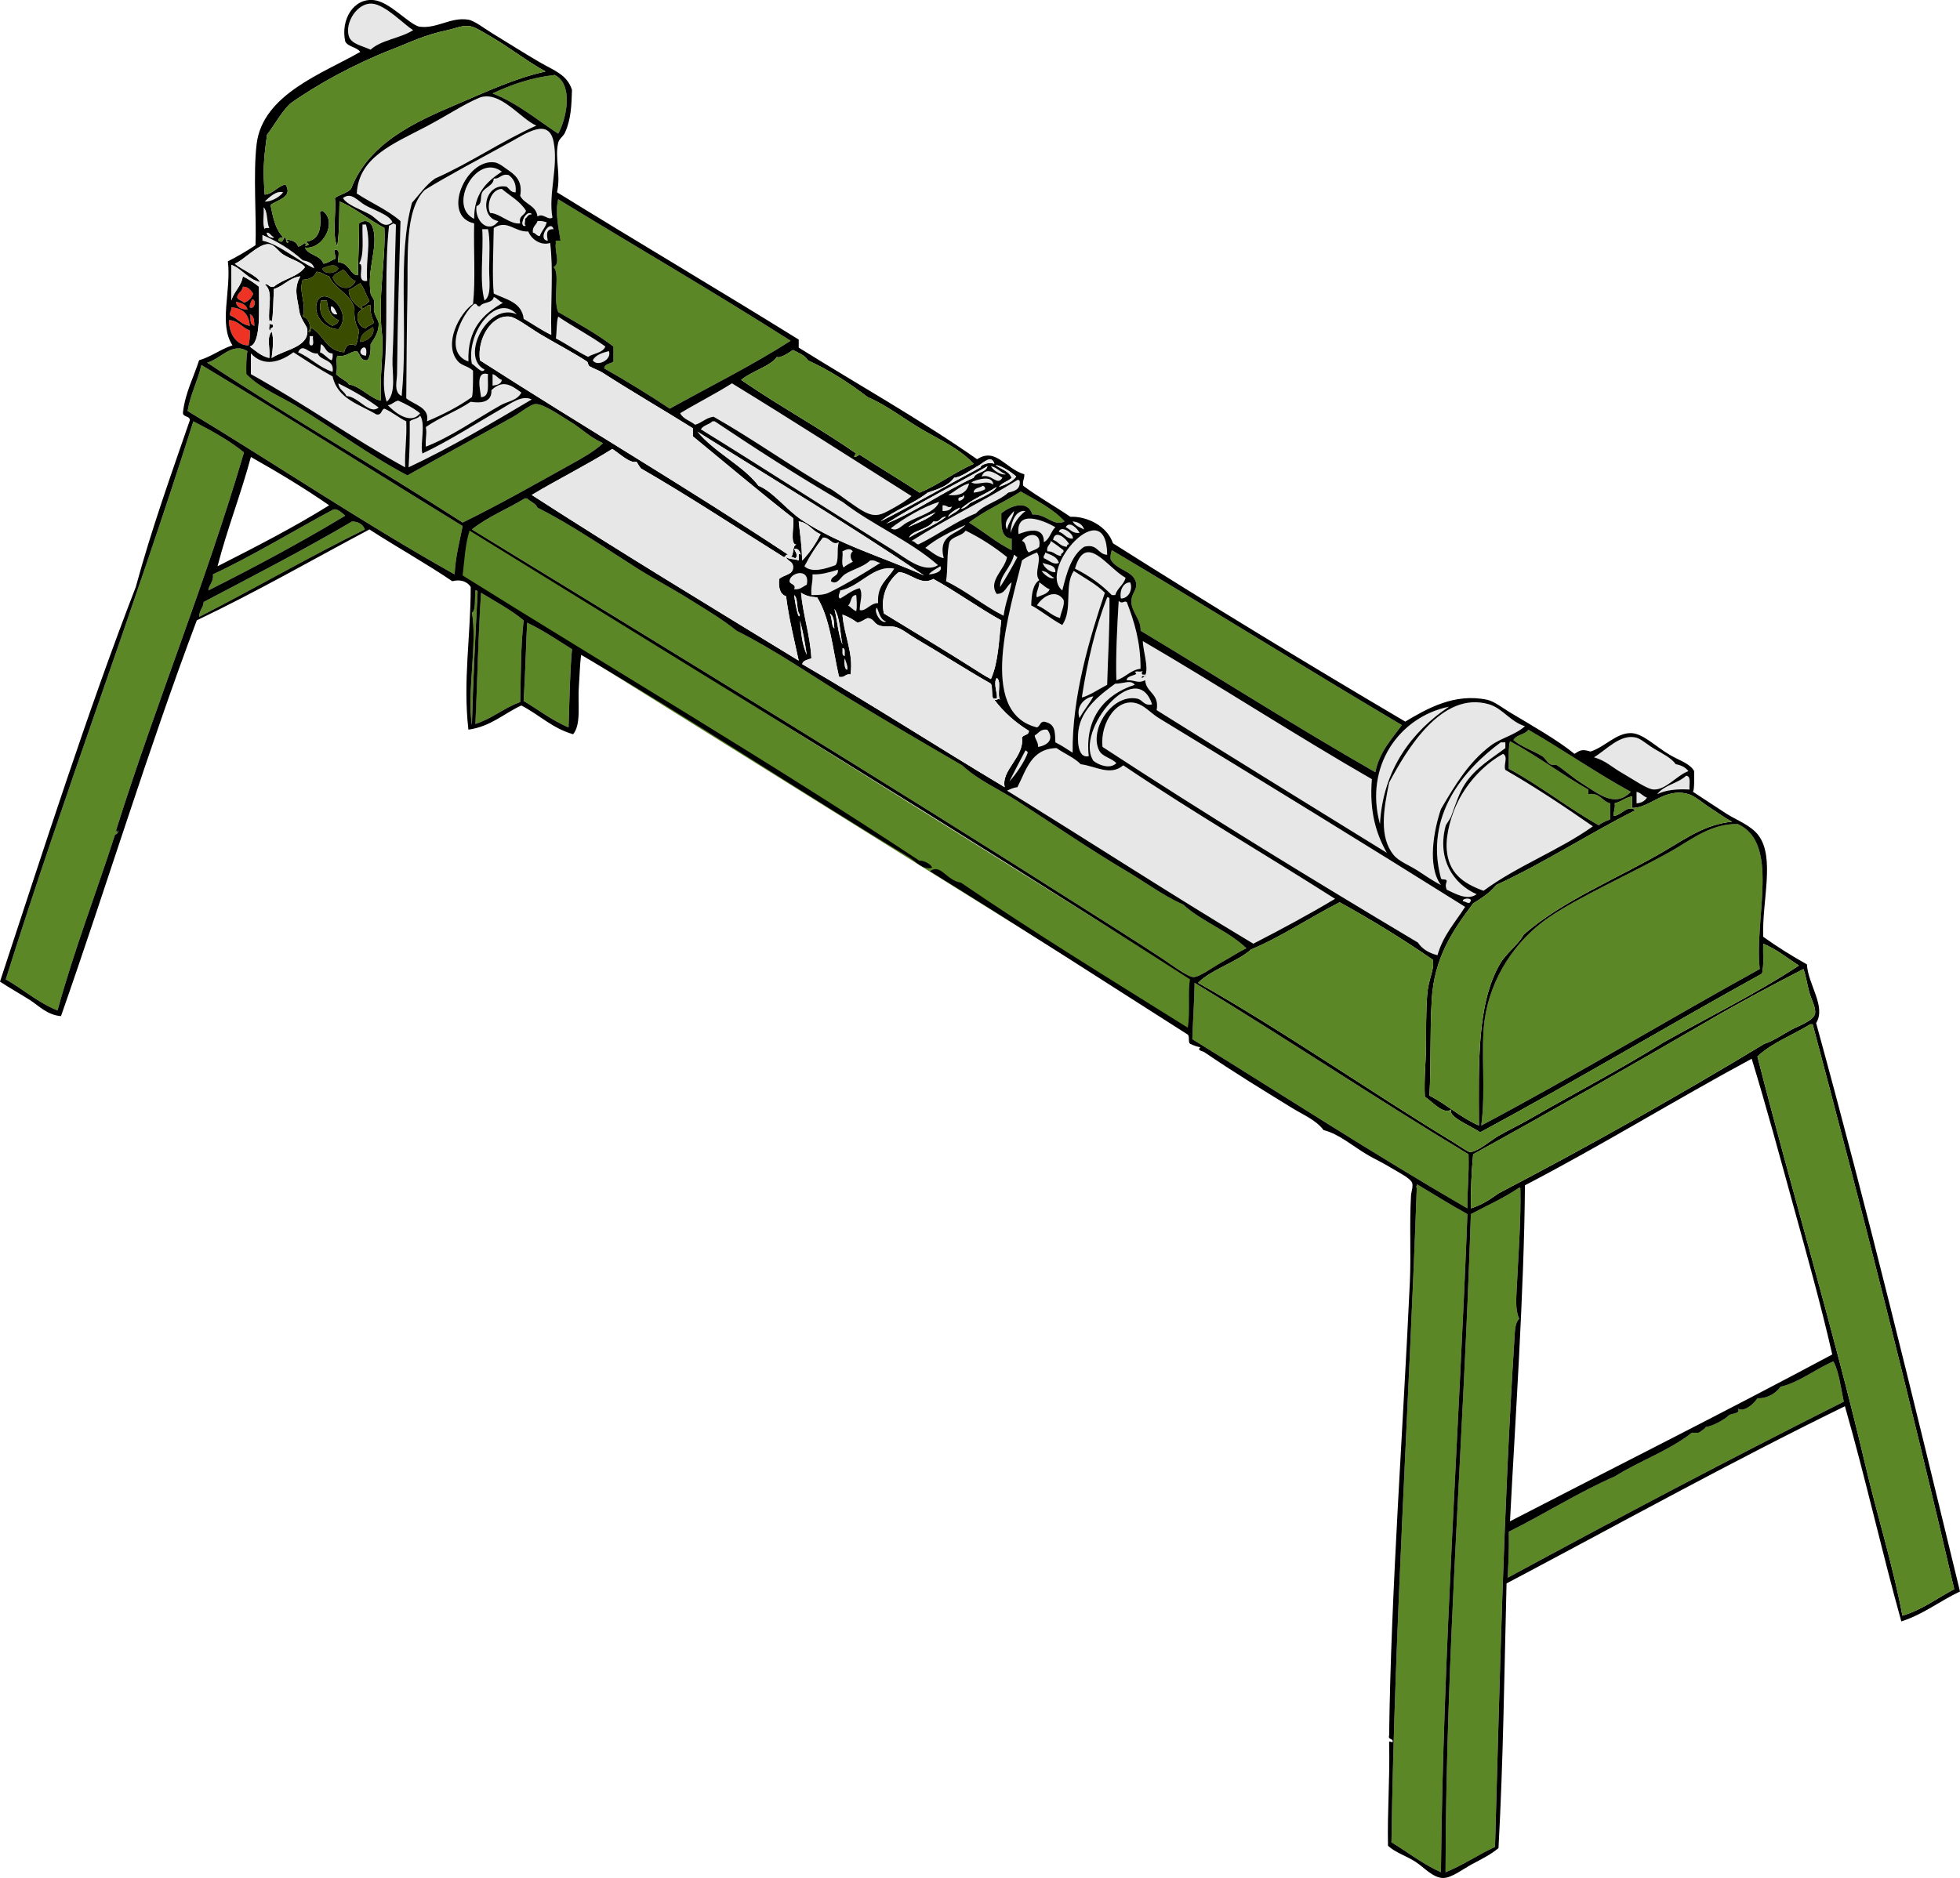 <?xml version="1.0" encoding="UTF-8" standalone="no"?>
<!-- Generator: Adobe Illustrator 12.0.1, SVG Export Plug-In . SVG Version: 6.00 Build 51448)  -->
<svg
    xmlns:rdf="http://www.w3.org/1999/02/22-rdf-syntax-ns#"
    xmlns="http://www.w3.org/2000/svg"
    xmlns:cc="http://web.resource.org/cc/"
    xmlns:xlink="http://www.w3.org/1999/xlink"
    xmlns:dc="http://purl.org/dc/elements/1.1/"
    xmlns:svg="http://www.w3.org/2000/svg"
    xmlns:inkscape="http://www.inkscape.org/namespaces/inkscape"
    xmlns:sodipodi="http://sodipodi.sourceforge.net/DTD/sodipodi-0.dtd"
    xmlns:ns1="http://sozi.baierouge.fr"
    id="Layer_1"
    xml:space="preserve"
    overflow="visible"
    viewBox="0 0 518.535 496.962"
    version="1.1"
    enable-background="new 0 0 518.535 496.962"
  >
<g
      clip-rule="evenodd"
      fill-rule="evenodd"
    >
	<polygon
        points="315.05 273.73 315.7 259.4 123.62 139.38 121.23 152.83"
        fill="#5C8727"
    />
	<g
      >
		<path
          fill="#E7E7E8"
          d="m109.31 7.963c-3.308 2.173-8.409 2.553-11.266 5.176-2.319-1.069-5.184-1.498-5.785-3.654-1.01-3.62 2.301-8.729 6.09-8.525 3.621 0.194 8.681 5.719 10.961 7.003z"
      />
		<path
          fill="#5C8727"
          d="m147.67 35.367c-5.644-3.694-10.68-7.995-17.355-10.657 4.855-2.25 10.044-4.166 16.442-4.872 4.82 2.333 3.39 11.019 0.91 15.529z"
      />
		<path
          fill="#E7E7E8"
          d="m141.89 33.235c-9.383 4.217-17.369 9.831-26.794 14.006-2.461 1.7-4.108 4.214-6.09 6.395-4.002 14.346-0.958 33.194-2.74 51.153-2.161-0.947-1.233-4.074-1.218-5.785 0.115-13.297 0.626-30.051 0.913-40.496-3.348-2.944-7.776-4.809-11.57-7.308 0.517-9.598 9.587-13.096 18.269-17.66 5.56-2.922 9.814-5.825 14.006-7.612 5.44-2.323 11.04 5.545 15.22 7.306z"
      />
		<path
          fill="#E7E7E8"
          d="m125.14 98.09c0.004 2.792 0.009 6.155-0.305 7.003-3.564 2.525-7.586 4.593-11.875 6.394 0.777-3.664-3.376-4.364-5.481-6.09 0.103-11.294 0.137-19.433 0.305-27.099 0.215-9.857-0.89-22.593 4.567-28.013 5.665-3.545 15.475-8.755 22.836-12.788 3.917-2.146 9.986-6.441 11.266 0 1.322 6.656-1.434 13.634-0.305 20.096-1.179 0.788-2.478-1.327-3.958-0.304-0.331-3.019-3.483-3.215-4.567-5.481 0.607-3.479-0.8-5.168-3.045-6.699-1.053-0.718-2.506-1.955-3.654-2.131-7.61-1.168-14.321 14.206-5.481 16.138-0.199 7.007 0.401 14.813-0.304 21.314-3.531 2.404-8.014 10.649-3.958 15.224 1.03 1.179 2.61 1.185 3.95 2.443z"
      />
		<path
          fill="#E7E7E8"
          d="m132.75 45.415c-3.967 2.63-7.401 5.793-7.308 12.484-7.12-3.277 0.55-17.599 7.31-12.484z"
      />
		<path
          fill="#E7E7E8"
          d="m136.41 50.896c-1.367 0.047-1.623-1.016-2.436-1.522-5.988-1.002-7.3 8.269-2.131 9.134-2.528 3.503-6.301 0.02-5.785-3.958 1.692-0.575 0.875-2.475 1.522-3.653 0.777-1.414 2.998-1.789 3.044-3.654 1.777 0.153 1.869-1.379 3.958-0.913 1.21 0.921 2.07 2.191 1.83 4.566z"
      />
		<path
          fill="#E7E7E8"
          d="m139.15 55.767c-0.314 1.31-2.01 1.238-1.522 3.349-2.588 0.367-5.647-2.812-7.917-2.74-1.025-1.587-0.083-6.253 3.044-6.394 2.2 1.867 4.87 3.257 6.4 5.785z"
      />
		<path
          fill="#E7E7E8"
          d="m74.903 50.896c-1.002 1.364-3.353 2.551-4.872 2.436 1.153-1.085 3.089-2.996 4.872-2.436z"
      />
		<path
          fill="#E7E7E8"
          d="m103.83 58.812c-2.482 1.985-3.757-0.858-6.089-2.131-2.292-1.251-5.925-2.444-7.003-4.263 2.162-1.71 3.831 0.676 5.785 1.827 2.442 1.439 6.417 2.491 7.307 4.567z"
      />
		<path
          fill="#5C8727"
          d="m147.67 52.722c20.479 12.506 41.345 24.626 61.505 37.451-10.141 6.504-21.269 12.022-31.971 17.965-5.613-3.725-11.389-7.286-17.355-10.657 0.102-1.319 1.686-1.155 2.436-1.827v-3.958c-4.484-3.432-9.604-6.229-14.615-9.134-1.443-3.472 0.572-10.344-1.218-11.875 1.955-1.056 0.172-4.062 0.609-6.394-0.307-0.916 0.678-0.54 1.218-0.609-0.47-3.214-1.51-7.398-0.62-10.964z"
      />
		<path
          fill="#E7E7E8"
          d="m69.727 54.854c1.197 1.138 0.747 3.922 1.522 5.48-0.482 0.025-1.161-0.146-1.218 0.305-0.705-1.325-0.105-3.955-0.304-5.785z"
      />
		<path
          fill="#E7E7E8"
          d="m142.19 58.507c1.047-0.133 1.707 0.12 2.436 0.305-0.36 1.466-1.365 2.288-1.827 3.654-0.909-0.005-1.036-0.792-1.827-0.914-0.21-1.633 0.91-1.942 1.22-3.045z"
      />
		<path
          fill="#E7E7E8"
          d="m102.31 106.31c-1.356-4.016-0.495-8.442-0.304-12.788 0.495-11.249-0.241-23.327 0.914-33.798 0.45-0.158 0.767-0.45 1.218-0.609 0.247 0.058 0.304 0.306 0.609 0.305-0.389 12.479-0.42 24.531-0.914 35.625-0.16 3.451 1.11 9.045-1.53 11.265z"
      />
		<path
          fill="#E7E7E8"
          d="m145.54 64.292c0.903 7.364 0.08 15.165 0.304 24.359-2.612-1.245-4.857-2.856-7.308-4.263-0.473-4.398-4.6-5.143-7.917-6.698-0.444-4.605-0.098-11.013 0-17.356 3.641-2.362 5.51 1.139 9.135 0.914 0.78 1.983 3.27 3.851 5.8 3.044z"
      />
		<path
          fill="#E7E7E8"
          d="m95.912 59.421h0.914c1.428 5.483-0.093 8.452 0.305 14.919-3.23 0.477-0.432-4.417-2.132-4.567 1.427-2.328 0.775-6.735 0.913-10.352z"
      />
		<path
          fill="#E7E7E8"
          d="m146.46 60.639c-2.046-0.093-1.839 1.439-1.522 3.045-2.96-0.184 0.62-5.894 1.52-3.045z"
      />
		<path
          fill="#E7E7E8"
          d="m127.58 60.639h1.522c0.591 2.504 0.343 6.646 0.304 10.353-0.036 3.416 0.691 7.181-1.218 8.525-1.41-5.082-0.2-12.784-0.6-18.878z"
      />
		<path
          fill="#E7E7E8"
          d="m83.124 70.991c-3.955-1.674-9.063-6.306-13.702-7.308v-1.522c4.025 1.766 7.317 3.705 10.657 6.699 1.418 0.308 2.735 0.715 3.045 2.131z"
      />
		<path
          fill="#3A4C00"
          d="m89.518 70.991c-0.382 1.469-3.989 1.808-4.263 0 1.39-0.492 3.209-1.487 4.263 0z"
      />
		<path
          fill="#3A4C00"
          d="m90.736 71.295c1.252 0.879 1.717 2.546 3.35 3.045-1.461 3.178-5.215 1.848-6.09-0.914 0.477-1.145 1.873-1.374 2.74-2.131z"
      />
		<path
          fill="#EE3224"
          d="m64.246 75.863c1.525-0.003 2.074 0.971 2.74 1.827-0.434 1.189-1.246 2.001-2.436 2.436-0.444-0.672-1.63-0.603-1.827-1.522 0.232-1.19 1.392-1.451 1.523-2.741z"
      />
		<path
          d="m89.518 87.129c-3.68-0.134-6.454-3.514-5.785-6.699 1.186-5.649 10.186 1.925 5.785 6.699zm-1.522-0.914c0.627-0.388 1.544-0.486 1.522-1.522-1.937-0.804-2.836-2.644-3.045-5.176h-1.522c-0.962 3.105 0.877 5.738 3.045 6.698zm1.217-3.045c-0.452-0.766-0.679-1.757-1.522-2.131-0.421 0.644 0.099 2.38 1.522 2.131z"
      />
		<path
          fill="#E7E7E8"
          d="m130.62 78.603c1.018 0.301 1.418 1.221 2.436 1.522-5.278 2.943-9.454 6.988-9.134 15.529-6.928-2.388-1.58-12.738 1.522-15.224 0.938-0.227 0.585 0.835 1.522 0.609 0.81-1.22 3.36-0.702 3.65-2.436z"
      />
		<path
          fill="#EE3224"
          d="m66.682 79.212c1.186-0.06 0.794 2.829-0.609 2.132-0.031-0.945 0.372-1.455 0.609-2.132z"
      />
		<path
          fill="#3A4C00"
          d="m84.951 79.517h1.522c0.208 2.532 1.108 4.373 3.045 5.176 0.022 1.037-0.896 1.134-1.522 1.522-2.168-0.96-4.007-3.593-3.045-6.698z"
      />
		<path
          fill="#EE3224"
          d="m62.419 79.821c1.391 0.334 2.78 0.671 3.045 2.131-1.596-0.129-2.889-0.561-3.045-2.131z"
      />
		<path
          fill="#E7E7E8"
          d="m87.691 81.039c0.843 0.375 1.07 1.366 1.522 2.131-1.423 0.249-1.943-1.487-1.522-2.131z"
      />
		<path
          fill="#E7E7E8"
          d="m136.71 83.17c-7.581-3.392-15.163 11.279-8.525 14.615-0.635 1.321-2.469-1.093-3.35-1.522-1.58-8.215 6.6-18.867 11.88-13.093z"
      />
		<path
          fill="#EE3224"
          d="m61.201 81.344c3.081 0.167 4.673 1.822 4.872 4.872-2.326-0.312-3.248-2.03-5.176-2.74-0.245-1.057 0.453-1.171 0.304-2.132z"
      />
		<path
          fill="#EE3224"
          d="m66.073 83.17c1.146 0.275 1.153 1.689 1.218 3.045-1.526-0.502-0.734-1.962-1.218-3.045z"
      />
		<path
          fill="#E7E7E8"
          d="m147.67 83.779c4.052 2.749 8.535 5.065 12.484 7.917-0.7 1.736-3.107 1.765-4.567 2.741-3.004-1.462-5.569-3.362-8.525-4.872 0.28-1.86 0.12-4.143 0.61-5.786z"
      />
		<path
          fill="#EE3224"
          d="m60.592 84.693c2.59 0.15 3.442 2.038 5.48 2.74 0.093 1.514-0.048 2.793-0.304 3.958-2.959 0.07-5.233-2.777-5.176-6.698z"
      />
		<path
          d="m71.249 85.606c0.245 0.161 0.495 0.317 0.914 0.304 0.441 1.151-0.837 0.584-0.609 1.522-0.673-0.037-0.13-1.29-0.305-1.826z"
      />
		<path
          fill="#3A4C00"
          d="m98.652 86.52c0.76 1.983-1.305 3.765-3.349 3.958-0.019-2.456 1.998-2.874 3.349-3.958z"
      />
		<path
          fill="#E7E7E8"
          d="m81.906 88.956h0.914c-0.185 0.728 0.382 2.209-0.304 2.436-1.202 0.185-0.359-1.672-0.61-2.436z"
      />
		<path
          fill="#E7E7E8"
          d="m84.951 91.087c1.222 0.605 1.209 2.445 3.045 2.436 0.04 0.75 0.046 1.467-0.304 1.827-1.179-0.546-1.802-1.649-3.045-2.131 0.284-1.15 0.016-1.43 0.304-2.132z"
      />
		<path
          fill="#E7E7E8"
          d="m96.826 94.132c-3.72-0.323 0.809-4.79 0 0z"
      />
		<path
          fill="#5C8727"
          d="m65.464 92.914c-0.349 1.783-0.344 3.919-0.304 6.089 3.801 3.82 8.819 5.744 13.397 8.525 9.72 5.907 19.042 12.915 29.23 18.269 8.324-4.709 18.826-10.37 28.012-15.528 1.567-0.88 4.524-3.241 5.785-3.35 2.149-0.185 6.981 3.294 9.135 4.567 3.038 1.796 5.369 4.286 8.83 5.785-2.571 2.356-5.77 4.083-8.83 5.785-9.098 5.058-18.584 10.443-28.317 15.224-22.269-14.371-45.573-27.706-67.595-42.323 3.553-0.89 6.548-5.539 10.659-3.043z"
      />
		<path
          fill="#E7E7E8"
          d="m87.996 98.395c-3.604-1.166-5.812-3.729-9.134-5.176 1.283-2.711 2.78 0.601 5.176 0.305 0.84 2.102 4.458 1.427 3.958 4.871z"
      />
		<path
          fill="#E7E7E8"
          d="m161.07 92.914c0.929 2.107-2.906 4.323-4.263 2.436 0.79-1.445 2.48-1.984 4.26-2.436z"
      />
		<path
          fill="#E7E7E8"
          d="m99.566 109.66c1.515 0.297 1.205-1.23 2.131-1.522 2.133 0.912 3.708 2.381 5.785 3.349 0.168 5.001-0.441 7.49-0.304 12.179-14.058-7.764-26.777-16.865-40.801-24.663v-5.48c3.388 3.646 7.672 2.341 11.266-0.305 3.378 2.204 6.751 4.413 10.353 6.394 1.276 5.924 7.05 7.354 11.568 10.044z"
      />
		<path
          fill="#5C8727"
          d="m53.285 96.568c23.271 13.977 46.036 28.461 69.118 42.627-0.82 4.153-1.899 8.047-2.131 12.788-24.33-13.629-46.978-28.939-70.64-43.236 0.754-4.53 2.681-7.88 3.655-12.182z"
      />
		<path
          fill="#E7E7E8"
          d="m129.1 99.003c-0.21 2.429 0.733 6.011-1.827 6.09-0.14-1.62-1.65-7.09 1.83-6.087z"
      />
		<path
          fill="#E7E7E8"
          d="m130.32 99.003c1.051 0.269 1.424 1.215 2.436 1.522-0.163 1.157-1.297 1.341-2.436 1.522v-3.037z"
      />
		<path
          fill="#E7E7E8"
          d="m137.93 103.88c-1.104 2.144-3.595 2.283-5.48 3.35-6.621 3.745-13.231 8.445-19.792 10.961-0.158-2.234 0.364-3.464 0-5.176 3.628-2.563 8.192-4.19 11.875-6.699 2.638 0.447 5.665 0.167 5.48-3.045 2.94-2.81 5.08-1.46 7.91 0.62z"
      />
		<path
          fill="#E7E7E8"
          d="m89.518 101.44c3.797 1.887 7.412 3.955 10.657 6.394-2.499 2.06-5.268-2.884-8.525-3.045-0.554-1.27-1.996-1.66-2.137-3.34z"
      />
		<path
          fill="#E7E7E8"
          d="m219.23 129.15c-9.657-5.567-20.086-13-30.448-18.878-2.046 0.288-3.065 1.603-4.872 2.131-1.29-1.045-3.164-1.505-3.958-3.045 4.474-2.733 9.298-5.115 13.702-7.917 15.996 9.783 31.675 19.884 47.499 29.839-1.293 1.156-2.964 2.137-4.567 3.044-4.026 2.281-5.295 2.938-9.743 0-3.05-2.01-7.08-5.21-7.61-5.17z"
      />
		<path
          fill="#E7E7E8"
          d="m111.74 120.01c6.973-3.267 14.383-8.088 21.009-11.875 2.215-1.266 5.291-3.719 7.917-2.436-10.581 6.268-21.133 12.563-32.58 17.964 0.263-4.29 0.354-7.298 0.305-12.179 0.763-0.658 2.223-0.619 2.74-1.522 1.56 2.32-0.05 7.57 0.6 10.05z"
      />
		<path
          fill="#E7E7E8"
          d="m102.61 107.22c1.164-0.156 1.638-1.001 2.74-1.218 2.103 0.942 4.103 1.987 5.785 3.349-2.49 3.19-6.68-0.2-8.53-2.13z"
      />
		<path
          fill="#5C8727"
          d="m30.753 219.58c-0.049 0.354 0.067 0.542 0.305 0.609 0.498-1.401 0.264 0.78-0.609 0.609-5.006 15.597-10.788 30.418-15.224 46.586-5.216-2.092-9.032-5.583-13.702-8.222 15.867-50.409 33.866-97.75 49.631-147.67 4.747 2.459 9.419 4.993 13.397 8.221-10.282 34.94-23.026 65.66-33.798 99.86z"
      />
		<path
          fill="#E7E7E8"
          d="m248.15 149.55c-3.713 2.345-8.716-2.003-11.875-3.958-16.137-9.99-34.776-22.058-50.849-31.971 0.607-1.119 2.21-1.241 3.045-2.131h0.609c11.008 7.363 22.162 14.579 33.797 21.314 7.88 6.12 17.78 10.22 25.26 16.75z"
      />
		<path
          fill="#E7E7E8"
          d="m262.16 123.36c1.681 0.349 2.442 1.617 3.958 2.131-1.17 0.35-3.33-0.92-3.96-2.13z"
      />
		<path
          fill="#E7E7E8"
          d="m265.2 126.41c-1.391 2.36-2.792-1.148-5.48-0.304 0.97-2.89 4.03-0.63 5.48 0.3z"
      />
		<path
          fill="#E7E7E8"
          d="m256.98 127.62c1.221-0.67 5.678-2.083 5.785 0.609-1.91-1.37-4.25 0.44-5.78-0.61z"
      />
		<path
          fill="#E7E7E8"
          d="m269.16 127.02c0.354-0.05 0.542 0.067 0.609 0.304 0.206 2.236-1.412 2.648-3.045 3.045-2.413 2.256-6.295 3.042-8.525 5.48-5.564 2.251-9.972 5.659-15.224 8.221-0.792-0.122-0.918-0.909-1.827-0.914 8.98-5.74 18.93-10.5 28.01-16.13z"
      />
		<path
          fill="#E7E7E8"
          d="m256.38 127.93c-0.492 2.35-2.271 3.413-5.48 3.045 1.86-0.98 3.22-2.47 5.48-3.05z"
      />
		<path
          fill="#E7E7E8"
          d="m260.03 128.54c0.374 0.133 0.625 0.39 0.608 0.914-0.834 0.486-1.84 0.799-3.045 0.914 0.07-1.34 1.63-1.2 2.43-1.82z"
      />
		<path
          fill="#5C8727"
          d="m281.65 137.98c-2.84 1.519-4.985-2.105-8.525-1.827-1.271-4.124-5.965-2.192-8.222-0.305 0.052 2.513-0.397 6.463 2.74 6.699v3.045c-4.111-2.08-7.44-4.942-11.266-7.308 4.109-3.198 9.255-5.36 13.702-8.221 4.13 2.38 8.5 4.51 11.58 7.93z"
      />
		<path
          fill="#E7E7E8"
          d="m254.85 130.97c0.754 0.481-0.37 1.636-1.218 1.522-0.48-1.39 1.27-0.56 1.22-1.52z"
      />
		<path
          fill="#5C8727"
          d="m329.76 250.94c-2.177 1.023-4.369 2.513-7.004 3.958-1.863 1.022-5.379 3.662-7.003 3.654-1.546-0.008-6.111-3.486-8.221-4.872-6.846-4.495-12.556-8.07-19.487-12.483-52.872-33.667-109.6-68.352-163.2-101.09 4.093-3.316 9.409-5.41 14.006-8.221h0.609c0.847 0.878 2.226 1.225 2.74 2.436 9.283 4.682 17.805 10.654 26.49 16.138 4.39 2.772 8.991 5.143 13.397 7.917 4.306 2.711 8.803 5.303 12.789 8.526 10.489 5.268 19.971 11.933 29.839 17.964 9.814 5.998 19.769 11.805 29.839 17.66 4.294 3.98 9.761 6.304 14.615 9.439 9.47 6.115 18.931 12.652 28.926 18.573 4.97 2.944 9.615 6.44 14.92 8.83 4.9 4.51 11.93 6.91 16.73 11.56z"
      />
		<path
          fill="#E7E7E8"
          d="m248.46 132.8c-1.013 2.763-5.289 3.686-8.526 5.48-1.493 0.827-2.642 2.528-4.263 1.522 3.61-2.78 8.67-5.73 12.79-7z"
      />
		<path
          fill="#E7E7E8"
          d="m249.37 133.71c1.329-0.093 1.354 0.901 2.436 0.305-0.22 0.998-1.247 1.189-2.436 1.218v-1.53z"
      />
		<path
          fill="#5C8727"
          d="m91.345 136.46c-12.021 7.236-23.756 13.509-36.234 19.791 0.174-1.653 1.466-2.188 1.218-4.263 9.857-4.53 22.423-12.13 31.666-17.051 1.235-0.66 2.489 0.88 3.35 1.52z"
      />
		<path
          fill="#E7E7E8"
          d="m271.29 135.24c-1.854 1.395-3.151 3.345-3.959 5.785 0.13-3 1.45-6.15 3.96-5.78z"
      />
		<path
          fill="#E7E7E8"
          d="m268.25 135.24c0.093 1.115-1.514 3.15-1.827 4.872-1.12-2.14 0.94-3.73 1.83-4.87z"
      />
		<path
          fill="#E7E7E8"
          d="m279.21 139.5c-1.227 1.107-1.479 3.189-3.045 3.958 0.067-4.579-4.878-2.857-6.698-2.131-0.75-6.58 6.41-3.76 9.75-1.83z"
      />
		<path
          fill="#5C8727"
          d="m96.521 140.11c-14.965 7.364-29.08 15.578-43.845 23.141 0.006-1.719 1.095-2.356 1.218-3.958 13.227-6.97 26.564-13.831 39.278-21.313 1.732 0.09 2.868 0.78 3.349 2.13z"
      />
		<path
          fill="#E7E7E8"
          d="m283.78 137.98c1.58 0.146 2.626 0.825 3.045 2.131-1.14-0.58-2.44-1.01-3.04-2.13z"
      />
		<path
          fill="#E7E7E8"
          d="m285.6 141.02c-1.906 0.181-2.459-0.991-3.654-1.522 0.93-1.76 3.07 0.26 3.65 1.52z"
      />
		<path
          fill="#E7E7E8"
          d="m255.46 138.89c-2.205 2.667-7.404 2.34-5.785 8.83-2.047-0.491-3.268-1.807-4.872-2.74 3.01-2.56 6.85-4.31 10.65-6.09z"
      />
		<path
          fill="#E7E7E8"
          d="m283.78 142.54c-1.803-0.024-2.188-1.465-3.653-1.827 0.61-1.99 4.22 0.78 3.65 1.83z"
      />
		<path
          fill="#E7E7E8"
          d="m266.42 147.42c-0.596 3.356-5.106 6.306-2.74 9.744 2.37 0.036 2.523-2.146 3.958-3.045-0.69 3.509-1.58 5.062-2.131 8.83-5.396-2.723-9.744-6.495-15.225-9.134 0.555-3.201 0.118-7.393 0.914-10.353 0.815-1.62 3.322-1.549 4.263-3.045 4.03 1.96 7.65 4.33 10.97 7z"
      />
		<path
          fill="#E7E7E8"
          d="m292.91 146.81c-2.594-0.146-2.435-3.046-6.09-2.131-3.44 2.345-4.628 6.942-5.785 11.57-6.79-5.62 11.74-26.24 11.87-9.44z"
      />
		<path
          fill="#E7E7E8"
          d="m274.95 144.68c-0.623 0.798-1.896 0.946-2.74 1.522-0.981-0.643-0.544-2.704-1.827-3.045 1.26-2.04 5.26-2.64 4.57 1.52z"
      />
		<path
          fill="#E7E7E8"
          d="m282.86 144.07c-0.519-0.112-0.574 0.238-0.609 0.609-1.777-0.05-2.264-1.39-3.653-1.827 0.54-2.99 3.64-0.2 4.26 1.22z"
      />
		<path
          fill="#E7E7E8"
          d="m221.97 143.46c-0.7 1.635 0.096 4.765-0.914 6.09-2.498 0.923-6.258 2.149-8.221 0.304 1.413-2.748 3.035-5.288 4.872-7.612 1.95-0.12 2.34 2.23 4.26 1.22z"
      />
		<path
          fill="#E7E7E8"
          d="m277.99 143.15c1.155 0.773 2.279 1.578 3.35 2.436 0.227 0.937-0.836 0.585-0.609 1.522-1.534-0.089-1.937-1.312-3.653-1.218-0.29-1.51 0.81-1.62 0.91-2.74z"
      />
		<path
          fill="#E7E7E8"
          d="m225.62 145.89c-0.916 0.654-0.62 2.025 0 2.74-0.852 0.468-1.717 0.921-2.436 1.522-0.702-0.821-0.108-2.937-0.305-4.263 0.9-0.43 2-1 2.74 0z"
      />
		<path
          fill="#5C8727"
          d="m294.13 145.59c25.736 15.268 50.966 31.041 76.729 46.281-2.7 3.795-5.932 7.06-7.003 12.484-21.1-12.088-41.382-24.996-62.114-37.451 0.233-3.021-2.517-4.928-2.437-7.917 0.054-1.974 1.669-2.963 1.219-4.872-0.73-3.097-5.189-3.245-6.699-6.089-0.14-1.04 0.12-1.7 0.3-2.43z"
      />
		<path
          fill="#E7E7E8"
          d="m297.78 152.9c-0.51 1.927-2.19 2.682-2.741 4.567h-0.913c-2.764-2.818-6.016-5.149-9.743-7.003 2.87-9.83 8.54-0.27 13.39 2.43z"
      />
		<path
          fill="#E7E7E8"
          d="m274.34 146.2c1.484 1.952-0.953 5.385 0.608 7.308-1.761 1.182-2.031 3.855-2.131 6.699 1.783 0.795 5.299 3.653 8.221 5.176 2.889-4.225 0.381-10.256 3.045-14.311 2.792 1.876 5.894 3.443 8.221 5.785-3.958 11.749-8.711 27.449-8.525 42.323-1.518-0.918-2.913-1.958-4.567-2.74-0.093-3.173-0.089-4.919-3.045-5.481-1.051 0.065-0.995 1.238-1.826 1.522-16.022-3.925-6.934-31.663-3.959-44.15 1.13-0.91 2.53-1.54 3.97-2.13z"
      />
		<path
          fill="#E7E7E8"
          d="m276.47 146.2c1.499 0.633 3.19 1.073 3.654 2.74-1.351 0.716-2.767-0.795-3.959-1.218-0.24-0.86 0.44-0.79 0.31-1.52z"
      />
		<path
          fill="#E7E7E8"
          d="m268.25 146.81c0.399 0.108 0.479 0.536 0.913 0.609-1.438 2.724-2.94 5.382-4.567 7.917-0.17-3.03 3.04-5.29 3.66-8.53z"
      />
		<path
          fill="#E7E7E8"
          d="m232.93 148.94c-3.774 2.396-8.938 5.615-13.702 7.917-1.02 0.493-2.672 0.645-4.567 0.609-0.14-2.74 0.376-2.953 0.304-5.481 2.182 0.128 4.512-0.54 6.699-1.218 0.259 1.883-1.763 1.484-1.827 3.045 1.652 1.143 2.56-1.115 3.654-1.827 2.044-1.331 4.956-1.947 6.699-3.654 1.4-0.28 1.74 0.5 2.75 0.6z"
      />
		<path
          fill="#E7E7E8"
          d="m275.86 148.94c1.306 0.622 3.43 0.427 3.349 2.436-1.05 0.23-2.97-1.02-3.35-2.44z"
      />
		<path
          fill="#E7E7E8"
          d="m236.58 150.46c-1.653 2.812-4.618 4.313-4.263 9.135-2.128-0.039-3.271 2.33-4.872 1.827 0.031-2.236 0.941-4.188 0-5.785-2.109 0.53-3.475 1.803-5.176 2.74-0.82-0.36 0.001-1.587 0-2.131 5.37-1.08 8.78-6.84 14.31-5.79z"
      />
		<path
          fill="#E7E7E8"
          d="m248.76 149.85c0.793 1.311-1.52 2.125-3.045 2.131 0.79-0.93 1.99-1.45 3.04-2.13z"
      />
		<path
          fill="#E7E7E8"
          d="m275.56 151.07c1.643 0.083 2.128 1.322 3.35 1.827-1.07 0.54-2.71-0.94-3.35-1.83z"
      />
		<path
          fill="#E7E7E8"
          d="m213.44 154.72c-1.05 0.472-1.685 1.36-3.349 1.218 0.631-1.421-1.226-1.272-1.218-2.131 0.03-2.3 5.51-3.75 4.57 0.91z"
      />
		<path
          fill="#E7E7E8"
          d="m274.95 154.12c0.954 0.569 1.639 1.406 2.74 1.827-0.518 1.309-2.165 1.488-3.349 2.131-0.5-0.97 0.62-2.52 0.61-3.96z"
      />
		<path
          fill="#E7E7E8"
          d="m299 154.12c0.746 1.844-0.385 4.225-2.437 4.263-0.43-1.53 0.32-4.3 2.44-4.26z"
      />
		<path
          fill="#5C8727"
          d="m125.75 156.25c0.354-0.049 0.542 0.067 0.609 0.305-0.644 12.794-1.194 23.232-1.522 35.32-1.318-8.979 1.494-21.681 0-29.839 1.07-0.03 0.73-3.89 0.91-5.79z"
      />
		<path
          fill="#5C8727"
          d="m127.27 156.86c3.834 2.356 7.897 4.485 11.266 7.307-0.804 6.966-0.705 13.73-0.913 21.619-4.341 1.546-7.396 4.377-11.875 5.785 0.56-11.58 0.69-22.9 1.51-34.72z"
      />
		<path
          fill="#E7E7E8"
          d="m281.34 158.68c0.47 1.286-0.687 3.296-0.913 4.872-2.443-0.703-3.787-2.506-6.09-3.349 1.49-2.41 4.98-4.47 7-1.52z"
      />
		<path
          fill="#E7E7E8"
          d="m226.54 157.46c0.123 1.623 0.24 3.002 0 4.263-0.895-0.323-1.409-1.027-2.131-1.522 0.89-0.73 0.52-2.72 2.13-2.74z"
      />
		<path
          fill="#E7E7E8"
          d="m292.91 158.07c0.354-0.05 0.542 0.067 0.608 0.304 0.081 8.549-0.385 14.668-0.608 22.836-2.071 1.078-4.93 2.984-6.698 3.349 1.48-9.58 3.6-18.53 6.7-26.49z"
      />
		<path
          fill="#E7E7E8"
          d="m295.96 158.99c0.989 0.998 1.276-0.102 2.131 0.304 1.97 5.135 3.676 10.534 3.654 17.66-2.77 0.376-3.962 2.331-6.395 3.045-0.2-6.32 0.22-14.32 0.62-21.01z"
      />
		<path
          fill="#E7E7E8"
          d="m232.02 160.81c0.607 1.423 0.875 3.185 2.436 3.654-1.44 0.84-3.51-2.93-2.44-3.65z"
      />
		<path
          fill="#5C8727"
          d="m139.45 164.77c4.278 2.015 7.989 4.596 11.875 7.003-0.599 6.653-0.644 13.204-0.914 20.705-4.41-1.882-7.938-4.647-11.875-7.003 0.44-6.89 0.64-15.46 0.91-20.71z"
      />
		<path
          fill="#E7E7E8"
          d="m306 187.91c0.789-4.443-2.767-4.542-3.045-7.917-1.966 0.962-2.435-0.042-4.872 0-0.131-1.406 3.652-1.257 2.132-2.131 0.521-0.469 1.108 0.106 2.131-0.305-0.436 0.445-0.447 1.179 0.609 0.914 0.144 1.254-0.819-0.293-0.913 0.913 2.646-0.57 0.293-6.989 0.304-9.743 19.692 11.467 40.177 24.78 60.593 36.538-0.711 8.525 1.131 14.499 3.958 19.487-20.32-12.56-40.68-25.09-60.9-37.76z"
      />
		<path
          fill="#E7E7E8"
          d="m222.88 171.47c0.871 0.042 0.557 1.27 0.609 2.131-0.87-0.04-0.56-1.27-0.61-2.13z"
      />
		<path
          fill="#E7E7E8"
          d="m223.49 174.21c0.306 0.868 0.989 2.442 0.609 3.044-0.92-0.25-0.74-2.69-0.61-3.04z"
      />
		<path
          fill="#E7E7E8"
          d="m300.22 181.21c-7.709 2.441-13.319 8.604-12.18 18.878-3.064 0.712-2.995-4.555-2.74-6.699 0.704-5.933 6.23-9.886 9.743-12.484 2.14 0.04 4.12-1.17 5.18 0.3z"
      />
		<path
          fill="#E7E7E8"
          d="m304.79 186.39c-2.171 0.494-2.435-1.226-3.959-1.522-6.728-1.312-12.742 8.335-10.048 13.702 0.857 1.708 2.994 1.859 4.567 3.349-1.622 1.741-4.737 0.519-6.09-0.609-5.1-7.86 11.41-27.71 15.53-14.92z"
      />
		<path
          fill="#E7E7E8"
          d="m289.26 184.26c-1.058 2.088-2.588 3.704-3.653 5.785-1.04-2.97 1.13-5.36 3.65-5.78z"
      />
		<path
          fill="#E7E7E8"
          d="m387.61 239.98c-2.599 4.101-5.837 7.562-7.308 12.789-2.271-0.571-4.05-1.635-5.177-3.35-28.229-16.834-56.183-33.942-83.428-51.762-0.769-6.213 3.967-13.811 9.743-11.266 1.769 0.779 3.352 2.543 5.176 3.654 26.07 15.87 55.63 34.02 81 49.94z"
      />
		<path
          fill="#E7E7E8"
          d="m403.44 192.18c-2.81 2.454-6.375 3.087-9.135 5.176-5.784 4.377-9.363 10.386-13.093 16.747-1.863 5.51-3.692 15.068 0 20.096-2.116-1.062-4.206-2.552-6.395-3.958-1.932-1.242-4.708-2.288-6.089-3.958-3.906-4.726-2.712-12.061-1.218-19.183 4.461-8.391 13.848-24.486 26.489-20.705 3.54 1.05 5.46 4.5 9.44 5.78z"
      />
		<path
          fill="#E7E7E8"
          d="m383.34 187c-9.771 6.487-17.475 16.603-18.27 31.057-4.16-15.26 5.05-28.34 18.27-31.06z"
      />
		<path
          fill="#E7E7E8"
          d="m277.08 193.09c1.73 2.341 0.456 4.039-2.437 4.567 0.038-1.356-0.751-1.888-0.913-3.044 1.07-0.57 1.46-1.79 3.35-1.53z"
      />
		<path
          fill="#5C8727"
          d="m431.45 209.53c-4.232 4.339-8.495 0.523-12.789-2.131-2.447-1.513-4.549-3.464-6.698-4.872-0.508-0.333-1.272 0.011-1.827-0.305-0.828-0.472-1.372-1.667-2.131-2.131-2.334-1.426-5.487-2.472-7.612-4.263 0.771-1.462 3.066-1.399 3.958-2.74 9.21 5.31 17.75 11.28 27.1 16.44z"
      />
		<path
          fill="#E7E7E8"
          d="m446.68 204.05c-3.187 1.219-5.885 4.939-9.135 4.872-1.746-0.036-5.389-2.652-8.221-4.263-3.004-1.709-4.461-3.359-7.612-4.263 3.362-2.047 7.062-6.343 11.266-5.176 1.213 0.336 3.114 2.025 4.872 3.044 2.257 1.309 4.315 2.342 5.48 3.958 1.46 0.26 2.59 0.86 3.35 1.83z"
      />
		<path
          fill="#5C8727"
          d="m399.48 196.13c7.247 3.917 13.58 8.748 20.704 12.789v1.218c3.175-0.434 3.599 1.883 5.785 2.436v4.263c-1.099 0.424-2.173 0.871-3.045 1.522-8.244-4.645-15.386-10.394-23.749-14.92 0.04-2.75-0.12-5.75 0.31-7.31z"
      />
		<path
          fill="#E7E7E8"
          d="m398.26 196.44v1.522c-3.478 2.656-7.833 5.146-10.656 9.439-1.594 2.423-2.446 5.293-3.654 8.525-0.423 1.131-1.338 2.023-1.522 2.74-2.241 8.701 2.056 15.22 8.222 17.965-2.523 1.868-6.064-0.397-7.917-1.218-0.317-0.862-0.317-1.269 0-2.131 0.147-0.959-1.396-0.228-1.522-0.913-4.428-16.559 6.102-28.759 15.833-35.929 0.41 0.01 0.82 0.01 1.22 0.01z"
      />
		<path
          fill="#E7E7E8"
          d="m297.18 202.53c18.181 12.267 37.427 23.47 56.024 35.32-6.982 4.182-14.251 8.077-21.618 11.875-22.04-13.179-43.336-27.102-65.159-40.497 0.843-0.375 1.63-0.806 2.74-0.913 2.359-4.542 3.613-10.19 10.353-10.353 2.082 1.47 4.627 2.478 6.395 4.263 4.07 0.53 7.84 3.2 11.28 0.31z"
      />
		<path
          fill="#E7E7E8"
          d="m271.29 198.57c0.271 0.135 0.544 0.268 0.608 0.609-0.767 2.203-2.953 5.552-4.871 7.612 1.4-2.76 2.82-5.51 4.26-8.22z"
      />
		<path
          fill="#E7E7E8"
          d="m398.26 203.75c8.054 4.633 15.653 9.721 23.141 14.919-8.95 6.375-20.122 10.529-28.926 17.051-5.764-2.083-9.277-4.917-9.743-10.961-0.306-3.967 1.27-9.32 3.045-12.788 2.814-5.499 7.294-9.974 11.875-12.484 1.46 0.78-0.01 3.03 0.6 4.26z"
      />
		<path
          fill="#E7E7E8"
          d="m446.98 208.92c-3.438-0.189-6.354 0.141-8.525 1.218 1.729-2.432 5.51-2.813 7.611-4.872 1.44 0.08 0.74 2.3 0.91 3.65z"
      />
		<path
          fill="#E7E7E8"
          d="m432.97 209.53c1.194 0.227 1.654 1.188 2.74 1.522-0.527 0.893-1.428 1.414-2.74 1.522v-3.04z"
      />
		<path
          fill="#5C8727"
          d="m465.55 256.42c-24.727 13.638-48.609 28.121-73.685 41.41 1.289-9.26-0.199-20.132 0.913-28.013 1.573-11.147 8.199-21.072 17.051-27.099 8.323-5.667 22.681-12.004 32.58-17.66 5.28-3.018 10.346-7.172 17.355-7.003 11.18 5.15 4.33 24.52 5.79 38.36z"
      />
		<path
          fill="#E7E7E8"
          d="m389.13 238.15c-0.261 1.488-1.174 0.43-2.132 0.305-0.12-0.76 1.9-0.9 2.13-0.31z"
      />
		<path
          fill="#5C8727"
          d="m316.05 260.08c24.719 15.002 47.532 30.349 72.467 45.367 0.177 5.69-0.354 9.136-0.305 14.312-24.828-14.349-48.561-29.793-72.771-44.76 0.15-4.93 0.49-9.36 0.6-14.92z"
      />
		<path
          fill="#5C8727"
          d="m374.82 313.36c4.47 2.635 8.804 5.405 13.397 7.916-2.096 55.456-6.462 116.23-7.003 174.16-4.838-2.164-8.717-5.289-13.093-7.916 0.834-57.09 4.63-115.11 6.698-173.25-0.46-0.13 0.11-0.39-0.01-0.91z"
      />
		<path
          fill="#5C8727"
          d="m395.52 488.74c-4.529 2.068-8.389 4.806-13.093 6.698 0.107-58.912 4.758-113.74 6.699-174.16 4.319-2.276 8.873-4.32 12.788-7.003 0.259-0.056 0.287 0.119 0.305 0.305 0.209 8.403-0.605 18.648-0.914 25.576-0.145 3.26-0.53 6.264 0.609 8.83-1.074 0.91-1.135 3.263-1.218 4.567-2.96 46.26-3.94 91.81-5.18 135.18z"
      />
		<path
          fill="#5C8727"
          d="m485.04 360.25c1.537 2.929 1.944 6.987 2.741 10.656-30.061 15.106-59.606 30.724-88.909 46.586 0.17-3.742 0.4-6.978 0.305-12.179 9.498-4.712 18.134-10.285 28.012-14.615 6.55-4.107 14.458-6.856 20.4-11.57h1.827c0.574-0.357 2.034-1.394 1.827-1.522 1.824-0.132 5.18-2.096 6.09-3.045 0.852-0.67 3.24-0.385 2.436-1.827 1.592 1.071 4.225-1.231 5.176-2.74 2.24 0.178 4.921-1.204 6.09-3.045 4.67-1 9.28-4.69 13.99-6.69z"
      />
		<path
          d="m270.99 125.49c0.101 1.217-0.543 1.69-0.305 3.044 3.941 2.961 8.396 5.408 12.484 8.221 4.39-0.197 9.769 2.44 11.266 7.003 25.419 16.092 51.231 31.791 77.339 47.194 5.779-3.453 13.03-7.587 21.618-5.785 1.899 0.399 3.958 2.071 6.09 3.35 5.512 3.308 12.583 7.306 17.051 10.961 1.607-1.009 1.974-1.262 4.263-0.609 3.853-1.226 6.731-4.891 10.657-4.872 3.175 0.016 6.532 3.555 10.352 5.785 2.749 1.605 5.181 2.19 6.395 4.263-0.02 2.042 0.111 4.701-0.305 5.481 3.013 1.95 5.76 3.825 8.83 5.785 2.722 1.738 6.518 3.081 8.525 5.785 4.391 5.912 0.886 17.348 1.218 26.794 3.668 2.625 7.535 5.051 11.57 7.308 0.268 5.292 5.156 11.153 2.437 15.528 13.556 49.27 25.812 99.837 38.061 150.42-5.321 2.494-9.609 6.021-15.529 7.916-5.215-18.737-9.577-38.327-14.92-56.938-30.543 14.926-59.774 31.165-89.518 46.891-0.617 24.595-0.875 47.177-2.131 70.031-1.968 1.669-4.361 2.865-7.004 4.263-2.145 1.135-5.352 3.641-7.611 3.653-2.675 0.016-5.083-2.823-7.308-4.263-2.6-1.681-5.287-2.399-7.308-4.263-0.2-9.232 0.521-17.544 0.305-26.794-0.086-1.236 0.11-0.688 0.913-0.609 0.266-1.179-1.329-0.497-0.913-1.827 0.448-37.539 3.818-83.374 5.48-119.97 0.339-7.476-0.139-15.109 0.305-22.836 0.058-1.018 0.61-2.416 0.304-3.35-0.413-1.26-3.675-2.854-5.48-3.958-2.179-1.332-4.527-2.443-6.09-3.35-4.293-2.489-7.561-5.579-11.875-6.698-1.964-2.643-5.336-4.012-8.221-5.785-7.701-4.733-15.683-9.602-23.445-14.92-0.145-0.1-1.984-0.359-0.913-1.218-0.802-0.106-1.636-0.411-2.74-0.913-0.572-0.443-0.037-1.993-0.609-2.437-22.943-14.591-44.827-28.796-68.204-43.236 2.88-2.103 4.267 2.429 8.222 3.045 19.755 13.511 39.046 25.245 59.982 38.364 0.714-3.874-0.002-9.683 0.609-12.788-62.103-39.842-126.59-79.193-190.61-118.75-1.12 3.447-1.356 7.778-1.827 11.875 40.283 25.18 81.484 49.445 120.88 75.512 0.303-0.256 2.824 0.503 3.35 1.827-2.474 0.722-4.309-1.666-6.09-2.74-28.754-17.351-57.375-36.357-86.777-53.589-0.381 2.417-0.398 5.644-0.609 8.221-0.371 4.542 0.71 10.068-1.522 12.788-5.526-1.579-9.013-5.196-13.702-7.612-4.664 2.136-8.042 5.559-14.006 6.395-1.474-12.83 0.611-24.729 0.609-37.756-0.877-1.479-2.769-2.083-4.872-1.522-7.074-4.801-14.716-9.034-21.922-13.702-15.176 8.066-29.93 16.554-45.672 24.054-12.829 34.062-23.762 70.02-35.929 104.74-3.694-0.31-5.938-2.819-8.221-4.263-2.562-1.621-5.037-3.002-7.917-4.872 11.41-34.65 23.504-72.384 35.929-104.44 4.162-15.325 9.314-29.659 14.311-44.15-0.067-1.252-1.976-0.663-1.827-2.131 0.673-5.315 2.814-9.162 4.263-13.702 3.289-0.974 5.628-2.897 8.83-3.958-3.71-5.64-0.269-14.46-1.218-22.228 2.567-1.29 4.992-2.721 7.308-4.263 0.31-6.869-0.665-18.896 0.305-26.794 1.619-13.193 17.627-18.708 27.403-24.358-0.914-1.319-3.177-1.289-3.958-2.741-1.271-5.761 2.184-11.592 7.612-10.961 4.167 0.484 8.936 6.109 11.875 7.003 4.694 0.722 8.298-2.611 13.093-1.827 1.593 0.261 4.265 2.364 6.394 3.654 4.264 2.584 7.931 4.961 12.484 7.612 3.774 2.198 7.193 3.214 8.525 7.308-0.134 4.011-0.219 7.667-1.827 11.266-0.494 1.105-1.57 1.629-1.827 2.741-0.955 4.129 0.781 8.318-0.305 13.093 21.204 13.101 42.778 25.832 63.941 38.974v2.131c15.751 9.826 32.151 19.002 47.195 29.535 4.97-3.23 7.45 2.5 12.49 3.99zm-172.64-124.53c-3.789-0.203-7.1 4.906-6.09 8.525 0.602 2.156 3.466 2.585 5.785 3.654 2.857-2.624 7.958-3.003 11.266-5.176-2.28-1.284-7.34-6.809-10.962-7.003zm-6.09 100.78c2.686 0.175 6.014 3.908 8.525 4.263-0.364-6.152 0.743-13.74 0.305-17.355-1.217-10.034 0.968-19.333 0.609-28.317-4.006-2.093-8.206-5.584-11.875-7.003-0.137 4.14 0.016 7.745-0.609 11.875-1.373-3.093-0.238-8.693-0.609-12.789 1.24-0.993 3.213-1.252 4.263-2.436 4.661-12.095 16.668-17.608 28.317-22.532 7.414-3.134 14.976-6.737 23.141-8.525-4.955-2.716-9.684-6.476-14.311-9.135-1.541-0.886-3.907-2.404-5.176-2.74-2.283-0.604-4.14 0.436-6.394 0.914-6.352 1.345-9.627 3.121-14.919 5.176-9.57 3.725-19.568 9.151-26.79 14.317-2.397 2.373-4.041 5.5-6.09 8.221-0.963 7.087-1.077 9.34-0.609 15.833 2.349-0.3 3.017-1.962 5.48-2.741 2.147 3.406-2.186 4.128-3.958 5.481 0.792 3.787 1.322 6.407 3.349 8.525-0.582 0.128-1.311 0.11-1.218 0.914 1.35 0.864 0.962-0.542 1.827-0.914 0.264 0.299 0.009 2.035 0.914 1.218-0.342-0.064-0.474-0.338-0.609-0.609 1.451 0.173 2.649 0.599 3.045 1.827 0.56 0.074 1.029-0.475 1.827-0.914 0.573 0.531-0.416 1.173 0.609 0.609 1.009-0.297-0.34-0.602-0.304-0.914 4.006-0.692 3.932-4.28 3.654-7.917 0.305 0.001 0.362-0.247 0.609-0.304 4.165 2.663 0.312 10.34-4.567 9.743 0.91 2.136 4.143 1.948 4.872 4.263 1.268-0.153 1.937-0.905 3.045-1.218 0.454-1.022-0.844-2.639 0.305-2.436 1.282 0.037 0.302 2.337 0.609 3.35 2.793-0.115 3.28 3.568 5.176 3.349 0.035-5.059 0.325-7.757 0.304-13.702 1.535-1.191 3.111-0.598 3.654 1.218 1.499 5.008-1.618 10.647-0.609 17.356 0.09 0.599 0.779 1.214 0.914 1.827 0.192 0.872-0.159 1.861 0 2.74 0.279 1.542 1.188 2.491 1.218 3.35 0.088 2.532-1.546 4.476-2.131 5.48 0.04 1.765-0.05 3.4-0.913 4.263-1.855 0.129-1.813-1.638-2.741-2.436-2.001 0.13-2.61 1.653-5.176 1.218-0.425 1.651 0.226 3.01-0.304 4.872 0.986 1.038 3.597 2.298 3.343 2.738zm54.502-81.902c-6.398 0.707-11.587 2.623-16.442 4.872 6.675 2.662 11.712 6.963 17.355 10.657 2.47-4.51 3.9-13.196-0.92-15.529zm-20.1 6.09c-4.192 1.787-8.447 4.689-14.006 7.612-8.682 4.564-17.752 8.062-18.269 17.66 3.794 2.499 8.222 4.363 11.57 7.308-0.287 10.445-0.798 27.199-0.913 40.496-0.015 1.711-0.943 4.838 1.218 5.785 1.783-17.958-1.262-36.807 2.74-51.153 1.981-2.18 3.628-4.694 6.09-6.395 9.425-4.175 17.412-9.789 26.794-14.006-4.17-1.762-9.77-9.63-15.22-7.308zm0.31 55.111c-0.937 0.227-0.585-0.836-1.522-0.609-3.102 2.486-8.45 12.836-1.522 15.224-0.32-8.541 3.856-12.585 9.134-15.529-1.018-0.301-1.418-1.221-2.436-1.522-0.29 1.734-2.84 1.216-3.65 2.436zm-5.79 14.615c-4.056-4.575 0.427-12.82 3.958-15.224 0.706-6.501 0.105-14.307 0.304-21.314-8.84-1.932-2.129-17.306 5.481-16.138 1.148 0.176 2.601 1.414 3.654 2.131 2.245 1.531 3.652 3.22 3.045 6.699 1.083 2.266 4.236 2.462 4.567 5.481 1.481-1.023 2.78 1.092 3.958 0.304-1.129-6.461 1.626-13.439 0.305-20.096-1.28-6.441-7.35-2.146-11.266 0-7.361 4.033-17.171 9.243-22.836 12.788-5.457 5.419-4.352 18.156-4.567 28.013-0.167 7.666-0.202 15.804-0.305 27.099 2.104 1.726 6.258 2.426 5.481 6.09 4.288-1.801 8.311-3.869 11.875-6.394 0.314-0.848 0.309-4.211 0.305-7.003-1.34-1.265-2.92-1.271-3.96-2.443zm4.27-37.756c-0.093-6.69 3.341-9.854 7.308-12.484-6.77-5.114-14.44 9.208-7.31 12.484zm9.13-11.57c-2.089-0.466-2.181 1.066-3.958 0.913-0.047 1.866-2.268 2.24-3.044 3.654-0.648 1.179 0.169 3.078-1.522 3.653-0.516 3.979 3.257 7.462 5.785 3.958-5.169-0.866-3.856-10.137 2.131-9.134 0.812 0.507 1.069 1.57 2.436 1.522 0.24-2.373-0.62-3.643-1.83-4.566zm-1.83 3.654c-3.127 0.141-4.07 4.807-3.044 6.394 2.27-0.071 5.328 3.107 7.917 2.74-0.488-2.111 1.208-2.039 1.522-3.349-1.53-2.528-4.2-3.918-6.4-5.785zm-62.719 3.349c1.519 0.115 3.869-1.072 4.872-2.436-1.783-0.559-3.719 1.352-4.872 2.436zm26.49 0.914c-1.955-1.151-3.624-3.538-5.785-1.827 1.079 1.819 4.711 3.012 7.003 4.263 2.333 1.273 3.607 4.117 6.089 2.131-0.89-2.076-4.865-3.128-7.309-4.567zm51.759 9.439c-0.54 0.069-1.525-0.307-1.218 0.609-0.437 2.333 1.346 5.338-0.609 6.394 1.79 1.531-0.225 8.403 1.218 11.875 5.011 2.905 10.131 5.702 14.615 9.134v3.958c-0.75 0.671-2.334 0.507-2.436 1.827 5.966 3.371 11.743 6.933 17.355 10.657 10.702-5.943 21.83-11.46 31.971-17.965-20.16-12.825-41.026-24.945-61.505-37.451-0.88 3.564 0.16 7.748 0.62 10.96zm-78.249-3.045c0.057-0.451 0.736-0.279 1.218-0.305-0.776-1.558-0.326-4.343-1.522-5.48 0.199 1.83-0.401 4.46 0.304 5.785zm69.119-0.914c-0.673-0.038-0.129-1.292-0.305-1.827 0.698-0.397 0.708-1.243 1.827-1.218-1.53-1.504-3.71 3.71-1.52 3.045zm1.83 1.827c0.792 0.122 0.918 0.909 1.827 0.914 0.461-1.366 1.467-2.188 1.827-3.654-0.729-0.185-1.389-0.438-2.436-0.305-0.32 1.103-1.44 1.412-1.22 3.045zm-37.15 33.493c0.493-11.094 0.525-23.146 0.914-35.625-0.305 0.001-0.362-0.247-0.609-0.305-0.451 0.159-0.768 0.451-1.218 0.609-1.155 10.471-0.419 22.549-0.914 33.798-0.191 4.346-1.052 8.772 0.304 12.788 2.65-2.22 1.38-7.814 1.53-11.265zm35.93-33.797c-3.625 0.226-5.494-3.275-9.135-0.914-0.098 6.343-0.444 12.75 0 17.356 3.316 1.555 7.443 2.3 7.917 6.698 2.45 1.407 4.695 3.019 7.308 4.263-0.225-9.194 0.599-16.995-0.304-24.359-2.54 0.807-5.03-1.061-5.79-3.044zm-44.761 8.525c1.7 0.149-1.098 5.043 2.132 4.567-0.398-6.467 1.123-9.436-0.305-14.919h-0.914c-0.138 3.617 0.514 8.024-0.913 10.352zm49.931-6.089c-0.317-1.605-0.523-3.138 1.522-3.045-0.89-2.849-4.47 2.861-1.52 3.045zm-16.74 15.833c1.909-1.345 1.182-5.11 1.218-8.525 0.039-3.706 0.287-7.848-0.304-10.353h-1.522c0.39 6.094-0.82 13.796 0.6 18.878zm-48.111-10.657c-3.339-2.994-6.631-4.933-10.657-6.699v1.522c4.638 1.002 9.747 5.633 13.702 7.308-0.31-1.416-1.627-1.823-3.045-2.131zm-8.83 25.881c0.295-2.695-0.803-5.201 0.609-7.003 0.693 1.816 0.235 5.102 0 7.003 3.554-2.318 9.956-2.796 9.439-7.612-0.091-0.854-1.851-2.798-2.131-4.872-0.451-3.335-1.602-5.834 0.305-9.134-3.028 0.423-4.354 2.547-7.003 3.349-0.198 3.051-0.113 6.383-0.609 9.135 0.085-0.889-0.073-1.047-0.609-0.609-0.413-3.906 1.169-7.931-1.218-9.743 1.241-0.227 1.048 0.981 2.436 0.609 2.404-2.061 6.364-2.567 8.221-5.176-1.093-1.448-3.716-2.028-5.785-3.349-1.431-0.914-2.268-2.719-3.958-2.74-2.666-0.035-6.638 4.41-8.83 5.176 1.94 1.715 5.855 3.073 6.699 4.872-3.296-0.764-4.668-3.452-7.612-4.567v9.439c0.698-2.448 2.619-3.674 3.045-6.394 1.566 0.768 2.967 1.702 4.263 2.74-0.036 5.772 0.622 15.066-2.436 15.833 1.594 1.142 2.956 2.521 5.174 3.043zm1.218-31.971c-0.796-0.219-0.934-1.096-1.827-1.218-0.184 1.016 1.577 1.643 1.827 1.218zm12.788 8.221c0.273 1.808 3.88 1.469 4.263 0-1.054-1.487-2.873-0.492-4.263 0zm2.741 2.436c0.875 2.761 4.629 4.092 6.09 0.914-1.632-0.499-2.097-2.166-3.35-3.045-0.867 0.756-2.263 0.985-2.74 2.131zm7.003 14.006c-0.909-1.425-1.376-3.292-1.218-5.785-1.017-4.057-5.15-5-6.699-8.525-1.25-0.272-1.9-1.145-3.349-1.218-0.482 1.446-1.857 1.999-3.654 2.131-1.133 3.332 1.121 6.482 0 9.743 1.342 0.123 2.561 2.532 1.522 3.958 1.083 0.473 0.184-1.034 0.914-0.914 3.103 1.871 3.92 6.026 8.525 6.394 0.384-1.628 1.086-2.471 3.045-1.827 0.605-1.017 0.639-2.608 0.914-3.957zm0.913-5.48c-2.344 0.564-1.391 4.775 0.914 4.872 0.481-0.737 1.657-0.778 2.131-1.522-0.593-1.233-1.065-2.588-0.914-4.567-1.176-0.235-1.88 1.749-2.436 0.305 0.954-0.264 1.681-0.754 2.131-1.522-0.965-1.369-1.361-3.308-2.436-4.567-1.062 0.562-1.913 1.335-3.045 1.827 0.182 2.76 1.949 3.937 3.655 5.174zm-33.188-3.35c0.197 0.92 1.383 0.85 1.827 1.522 1.19-0.434 2.002-1.246 2.436-2.436-0.667-0.856-1.215-1.83-2.74-1.827-0.132 1.291-1.292 1.552-1.523 2.741zm3.349 2.741c1.403 0.697 1.795-2.191 0.609-2.132-0.237 0.677-0.64 1.187-0.609 2.132zm-0.609 0.609c-0.265-1.46-1.654-1.797-3.045-2.131 0.156 1.569 1.449 2.001 3.045 2.131zm59.376 14.31c0.88 0.43 2.714 2.844 3.35 1.522-6.638-3.336 0.945-18.007 8.525-14.615-5.29-5.774-13.47 4.878-11.88 13.093zm-63.944-12.788c1.928 0.71 2.85 2.428 5.176 2.74-0.199-3.049-1.791-4.705-4.872-4.872 0.15 0.962-0.548 1.076-0.304 2.132zm6.395 2.74c-0.065-1.355-0.072-2.77-1.218-3.045 0.484 1.083-0.308 2.543 1.218 3.045zm140.06 61.205c-12.554-7.846-24.823-15.978-37.756-23.445-0.472-0.543-0.837-1.193-1.218-1.827-1.546 0.694-4.621-2.25-6.394-3.349-6.866 4.299-14.33 7.999-21.313 12.179 23.189 14.972 46.962 29.362 70.64 43.846-1.3-6.011-2.593-11.08-3.349-17.051-1.621-0.51-2.029-2.234-1.827-4.567 1.206-1.099 3.432-1.073 3.654-2.74 0.269-2.014-1.414-1.798-1.827-3.045 0.77 0.651 2.419 0.423 3.349 0.914 0.052-0.789-0.262-2.421 0.609-1.522-0.435-0.682-0.431-1.801-1.827-1.522 0.21 0.525 1.238 1.774 0.305 2.436-0.412-0.096-0.582-0.434-1.218-0.305 0.986-0.638 0.324-2.923 1.522-3.349-1.903 0.234-0.414-5.834-0.914-7.003-9-7.036-17.68-14.392-26.49-21.618v-2.131c-7.376-4.609-16.491-9.928-23.75-14.615-1.232-0.795-2.448-1.103-3.654-1.827-0.301-0.181-0.306-1.021-0.609-1.218-4.062-2.637-8.24-4.754-12.483-7.308-2.664-1.603-6.263-4.365-7.917-4.567-4.915-0.602-8.724 5.974-7.917 11.57 27.01 17.344 54.928 33.778 81.602 51.458-0.81-0.23-0.59 0.6-1.2 0.61zm-60.29-57.856c2.956 1.51 5.521 3.41 8.525 4.872 1.46-0.976 3.868-1.004 4.567-2.741-3.949-2.851-8.432-5.168-12.484-7.917-0.49 1.644-0.33 3.927-0.61 5.786zm-81.291 1.828c0.256-1.165 0.397-2.444 0.304-3.958-2.038-0.702-2.89-2.59-5.48-2.74-0.058 3.92 2.216 6.767 5.176 6.698zm29.534-0.914c2.044-0.193 4.109-1.975 3.349-3.958-1.351 1.084-3.368 1.502-3.349 3.958zm-12.788 0.914c0.687-0.227 0.119-1.708 0.304-2.436h-0.914c0.252 0.764-0.591 2.621 0.61 2.436zm2.131 1.826c1.243 0.482 1.866 1.585 3.045 2.131 0.351-0.36 0.344-1.076 0.304-1.827-1.836 0.009-1.823-1.831-3.045-2.436-0.287 0.703-0.019 0.983-0.304 2.132zm12.18 0.914c0.809-4.79-3.72-0.323 0 0zm-42.019 1.826c22.022 14.618 45.327 27.953 67.595 42.323 9.733-4.781 19.219-10.167 28.317-15.224 3.061-1.702 6.259-3.429 8.83-5.785-3.461-1.499-5.792-3.989-8.83-5.785-2.153-1.273-6.985-4.752-9.135-4.567-1.261 0.109-4.218 2.47-5.785 3.35-9.186 5.159-19.688 10.819-28.012 15.528-10.188-5.354-19.511-12.362-29.23-18.269-4.578-2.782-9.596-4.705-13.397-8.525-0.04-2.17-0.044-4.307 0.304-6.089-4.114-2.508-7.109 2.141-10.66 3.032zm29.231-2.435c-2.396 0.296-3.894-3.016-5.176-0.305 3.323 1.447 5.53 4.01 9.134 5.176 0.5-3.443-3.118-2.768-3.958-4.871zm112.05 7.007c9.84 6.806 20.634 12.656 30.448 19.487-0.428 0.08-0.347 0.668-0.609 0.914 0.757 0.047 0.942-0.479 1.522-0.609 5.205 3.422 10.649 6.604 15.833 10.048 5.153-2.154 9.212-5.403 14.311-7.612-3.719-4.061-8.892-6.317-13.702-9.134-4.732-2.771-9.193-6.338-14.311-8.525-4.827-3.698-9.997-7.054-15.833-9.744-0.841-1.392-2.505-1.96-3.958-2.74-1.214 0.836-3.554 2.339-4.263 1.827-1.56 2.413-6.74 3.802-9.44 6.087zm-39.28-5.18c1.356 1.887 5.192-0.328 4.263-2.436-1.78 0.452-3.47 0.991-4.26 2.436zm-68.814 4.262c-3.601-1.981-6.975-4.19-10.353-6.394-3.593 2.646-7.878 3.951-11.266 0.305v5.48c14.024 7.798 26.743 16.899 40.801 24.663-0.137-4.689 0.472-7.178 0.304-12.179-2.077-0.968-3.652-2.437-5.785-3.349-0.926 0.292-0.617 1.819-2.131 1.522-4.521-2.69-10.295-4.12-11.573-10.048zm-38.365 9.138c23.662 14.297 46.311 29.607 70.64 43.236 0.232-4.741 1.312-8.635 2.131-12.788-23.082-14.166-45.847-28.65-69.118-42.627-0.971 4.297-2.898 7.647-3.651 12.177zm77.639-3.66c2.56-0.079 1.617-3.661 1.827-6.09-3.48-1-1.97 4.47-1.83 6.09zm3.05-3.04c1.139-0.181 2.273-0.366 2.436-1.522-1.012-0.307-1.385-1.254-2.436-1.522v3.042zm-0.31 1.22c0.185 3.211-2.842 3.492-5.48 3.045-3.683 2.508-8.247 4.135-11.875 6.699 0.364 1.712-0.158 2.942 0 5.176 6.561-2.517 13.171-7.216 19.792-10.961 1.886-1.067 4.377-1.206 5.48-3.35-2.83-2.09-4.97-3.44-7.92-0.62zm-38.361 1.52c3.257 0.161 6.026 5.104 8.525 3.045-3.245-2.439-6.86-4.507-10.657-6.394 0.146 1.67 1.588 2.06 2.136 3.34zm135.19 29.53c4.448 2.938 5.717 2.281 9.743 0 1.603-0.908 3.274-1.888 4.567-3.044-15.824-9.956-31.503-20.056-47.499-29.839-4.404 2.802-9.229 5.184-13.702 7.917 0.794 1.54 2.669 2 3.958 3.045 1.806-0.528 2.825-1.844 4.872-2.131 10.362 5.877 20.792 13.311 30.448 18.878 0.53-0.04 4.56 3.16 7.61 5.17zm-115.7-24.96c-1.683-1.362-3.683-2.407-5.785-3.349-1.103 0.217-1.577 1.062-2.74 1.218 1.84 1.92 6.03 5.31 8.52 2.13zm0 0.6c-0.518 0.903-1.978 0.864-2.74 1.522 0.049 4.881-0.042 7.89-0.305 12.179 11.447-5.401 21.999-11.697 32.58-17.964-2.626-1.283-5.702 1.17-7.917 2.436-6.626 3.786-14.036 8.607-21.009 11.875-0.66-2.49 0.95-7.74-0.61-10.06zm-46.59 9.75c-3.978-3.229-8.65-5.762-13.397-8.221-15.765 49.92-33.763 97.26-49.631 147.67 4.669 2.639 8.486 6.13 13.702 8.222 4.436-16.168 10.218-30.989 15.224-46.586 0.873 0.171 1.107-2.01 0.609-0.609-0.237-0.067-0.354-0.255-0.305-0.609 10.773-34.19 23.517-64.91 33.798-99.86zm158.33 13.09c-11.635-6.735-22.79-13.951-33.797-21.314h-0.609c-0.835 0.891-2.438 1.013-3.045 2.131 16.072 9.913 34.711 21.981 50.849 31.971 3.159 1.956 8.162 6.303 11.875 3.958-7.47-6.53-17.37-10.63-25.26-16.75zm-22.23-4.26c3.726 1.429 7.438 6.398 11.57 9.135 9.682 6.412 21.164 9.68 32.275 14.615-19.583-13.275-40.303-25.723-59.983-38.061 4.48 5.46 12.33 9.15 16.13 14.3zm-143.1 21.31c10.085-5.139 20.167-10.281 29.535-16.138-6.59-4.574-13.57-8.758-20.705-12.788-2.67 9.92-6.241 18.94-8.83 28.93zm201.57-26.79c-2.232 1.261-4.93 3.312-6.698 3.349-1.503 2.151-4.264 3.044-7.003 3.958-3.732 2.966-8.803 4.594-12.484 7.612 8.907-4.497 18.396-10.015 26.49-14.311-0.121-0.624 2.326-1.561 3.653-0.914-0.74-2.57-2.91-0.3-3.96 0.3zm8.52 3.35c-0.896 1.032-2.592 1.265-3.349 2.436 1.797-0.638 3.557-1.315 4.566-2.74-1.388-1.254-3.974-2.923-5.48-3.045 1.43 1.1 3.51 1.56 4.26 3.35zm-33.19 12.18c7.527-3.029 15.241-8.508 23.141-12.18 0.643-1.59 3.226-1.24 3.654-3.044-8.08 4.7-18.41 9.79-26.79 15.22zm31.67-13.1c-1.516-0.514-2.277-1.782-3.958-2.131 0.63 1.21 2.79 2.48 3.96 2.13zm-6.4 0.61c2.688-0.844 4.09 2.664 5.48 0.304-1.45-0.92-4.51-3.18-5.48-0.3zm3.05 2.13c-0.107-2.692-4.564-1.279-5.785-0.609 1.53 1.05 3.87-0.76 5.79 0.61zm-21.62 14.92c0.909 0.005 1.035 0.792 1.827 0.914 5.252-2.562 9.66-5.97 15.224-8.221 2.23-2.438 6.112-3.225 8.525-5.48 1.633-0.397 3.251-0.809 3.045-3.045-0.067-0.237-0.255-0.354-0.609-0.304-9.07 5.63-19.02 10.39-28 16.13zm9.74-12.18c3.21 0.368 4.988-0.695 5.48-3.045-2.25 0.59-3.61 2.08-5.48 3.05zm6.7-0.61c1.205-0.114 2.211-0.428 3.045-0.914 0.017-0.524-0.234-0.78-0.608-0.914-0.8 0.62-2.36 0.48-2.44 1.82zm-3.35 4.27c1.168-0.151 1.738-0.9 2.436-1.522 2.363-1.191 6.129-2.597 7.003-4.263-3.09 1.98-6.78 3.36-9.44 5.78zm15.84-4.57c-4.447 2.861-9.593 5.023-13.702 8.221 3.825 2.366 7.154 5.228 11.266 7.308v-3.045c-3.138-0.235-2.688-4.186-2.74-6.699 2.257-1.888 6.95-3.819 8.222 0.305 3.54-0.278 5.686 3.346 8.525 1.827-3.09-3.41-7.46-5.54-11.58-7.91zm-16.45 2.44c0.848 0.114 1.972-1.041 1.218-1.522 0.05 0.95-1.7 0.12-1.22 1.52zm59.38 106.87c-5.305-2.39-9.95-5.886-14.92-8.83-9.995-5.921-19.456-12.458-28.926-18.573-4.854-3.135-10.321-5.458-14.615-9.439-10.07-5.855-20.025-11.662-29.839-17.66-9.868-6.031-19.351-12.696-29.839-17.964-3.986-3.223-8.482-5.814-12.789-8.526-4.406-2.774-9.007-5.145-13.397-7.917-8.685-5.484-17.207-11.456-26.49-16.138-0.514-1.21-1.894-1.557-2.74-2.436h-0.609c-4.598 2.811-9.913 4.905-14.006 8.221 53.601 32.736 110.33 67.421 163.2 101.09 6.932 4.413 12.642 7.988 19.487 12.483 2.109 1.386 6.675 4.864 8.221 4.872 1.624 0.008 5.14-2.632 7.003-3.654 2.635-1.445 4.827-2.935 7.004-3.958-4.77-4.64-11.8-7.04-16.72-11.56zm-77.34-99.57c1.621 1.005 2.77-0.695 4.263-1.522 3.237-1.794 7.513-2.717 8.526-5.48-4.12 1.27-9.18 4.22-12.79 7zm13.7-4.56c1.188-0.029 2.216-0.22 2.436-1.218-1.082 0.596-1.106-0.397-2.436-0.305v1.52zm1.52 1.52c1.046-0.939 2.847-1.5 3.045-2.436-1.14 0.5-3.12 1.75-3.05 2.44zm-162.89-1.83c-9.243 4.92-21.809 12.521-31.666 17.051 0.248 2.075-1.044 2.61-1.218 4.263 12.478-6.282 24.213-12.555 36.234-19.791-0.862-0.63-2.116-2.17-3.35-1.52zm179.34 6.09c0.808-2.44 2.105-4.391 3.959-5.785-2.52-0.37-3.84 2.78-3.96 5.78zm-0.92-0.91c0.313-1.722 1.92-3.757 1.827-4.872-0.89 1.14-2.95 2.73-1.83 4.87zm-26.18-0.61c2.583-1.172 5.402-2.108 7.308-3.958-2.63 1.13-5.2 2.31-7.31 3.96zm6.7-1.52c-1.274 2.077-5.871 2.449-6.395 4.263 3.163-1.912 6.881-3.269 9.743-5.481-1.61-0.09-1.45 1.59-3.34 1.22zm22.53 3.35c1.82-0.726 6.766-2.448 6.698 2.131 1.565-0.769 1.818-2.851 3.045-3.958-3.35-1.93-10.51-4.75-9.75 1.83zm-176.3-3.35c-12.714 7.483-26.051 14.343-39.278 21.313-0.123 1.603-1.212 2.239-1.218 3.958 14.766-7.563 28.88-15.777 43.845-23.141-0.481-1.35-1.617-2.04-3.349-2.13zm119.05 10.35c1.945-2.014 3.558-4.358 4.872-7.003-2.267-0.778-3.062-3.028-5.785-3.349 0.47 4.51 0.79 5.86 0.92 10.35zm74.6-8.22c-0.419-1.306-1.465-1.986-3.045-2.131 0.6 1.12 1.9 1.55 3.04 2.13zm-4.87-0.61c1.195 0.531 1.748 1.703 3.654 1.522-0.58-1.26-2.72-3.28-3.65-1.52zm-37.15 5.48c1.604 0.933 2.825 2.249 4.872 2.74-1.619-6.49 3.58-6.163 5.785-8.83-3.8 1.78-7.64 3.53-10.66 6.09zm35.32-4.26c1.465 0.361 1.851 1.802 3.653 1.827 0.58-1.06-3.03-3.83-3.65-1.83zm-24.66-0.31c-0.94 1.496-3.447 1.425-4.263 3.045-0.796 2.959-0.359 7.151-0.914 10.353 5.48 2.639 9.828 6.411 15.225 9.134 0.551-3.768 1.44-5.321 2.131-8.83-1.435 0.899-1.588 3.081-3.958 3.045-2.366-3.438 2.145-6.387 2.74-9.744-3.33-2.67-6.95-5.04-10.97-7.01zm25.58 15.84c1.157-4.628 2.345-9.226 5.785-11.57 3.655-0.915 3.496 1.985 6.09 2.131-0.13-16.8-18.66 3.82-11.87 9.44zm-10.66-13.1c1.283 0.341 0.846 2.402 1.827 3.045 0.844-0.577 2.117-0.725 2.74-1.522 0.69-4.16-3.31-3.56-4.57-1.53zm8.22-0.3c1.39 0.437 1.876 1.777 3.653 1.827 0.035-0.371 0.091-0.721 0.609-0.609-0.62-1.42-3.72-4.21-4.26-1.22zm-60.9-0.61c-1.837 2.324-3.458 4.864-4.872 7.612 1.963 1.845 5.724 0.619 8.221-0.304 1.01-1.325 0.214-4.455 0.914-6.09-1.91 1.01-2.3-1.34-4.26-1.22zm59.38 3.65c1.717-0.094 2.119 1.128 3.653 1.218-0.227-0.938 0.836-0.585 0.609-1.522-1.07-0.858-2.194-1.663-3.35-2.436-0.1 1.12-1.2 1.23-0.91 2.74zm-54.2 0c0.196 1.326-0.397 3.442 0.305 4.263 0.718-0.601 1.584-1.055 2.436-1.522-0.62-0.715-0.916-2.086 0-2.74-0.74-1-1.84-0.43-2.74 0zm70.95 2.13c1.51 2.844 5.969 2.993 6.699 6.089 0.45 1.909-1.165 2.898-1.219 4.872-0.08 2.989 2.67 4.896 2.437 7.917 20.732 12.456 41.015 25.363 62.114 37.451 1.071-5.424 4.303-8.688 7.003-12.484-25.764-15.241-50.993-31.013-76.729-46.281-0.18 0.73-0.44 1.39-0.3 2.43zm-9.44 2.44c3.728 1.854 6.979 4.185 9.743 7.003h0.913c0.551-1.885 2.231-2.641 2.741-4.567-4.85-2.69-10.52-12.25-13.39-2.43zm-14.01-2.13c-2.975 12.487-12.063 40.225 3.959 44.15 0.831-0.285 0.775-1.457 1.826-1.522 2.956 0.562 2.952 2.308 3.045 5.481 1.654 0.782 3.05 1.822 4.567 2.74-0.186-14.874 4.567-30.574 8.525-42.323-2.327-2.342-5.429-3.909-8.221-5.785-2.664 4.055-0.156 10.085-3.045 14.311-2.922-1.523-6.438-4.381-8.221-5.176 0.1-2.843 0.37-5.517 2.131-6.699-1.562-1.923 0.876-5.355-0.608-7.308-1.46 0.59-2.86 1.22-3.98 2.13zm5.79-0.61c1.192 0.422 2.608 1.934 3.959 1.218-0.464-1.667-2.155-2.107-3.654-2.74 0.12 0.73-0.56 0.66-0.31 1.52zm-11.57 7.61c1.627-2.535 3.13-5.193 4.567-7.917-0.435-0.073-0.514-0.501-0.913-0.609-0.63 3.25-3.84 5.51-3.66 8.53zm-34.41-7c-1.743 1.707-4.655 2.323-6.699 3.654-1.094 0.712-2.002 2.97-3.654 1.827 0.064-1.561 2.086-1.162 1.827-3.045-2.187 0.678-4.517 1.346-6.699 1.218 0.072 2.528-0.444 2.741-0.304 5.481 1.895 0.036 3.547-0.116 4.567-0.609 4.764-2.302 9.928-5.521 13.702-7.917-1.02-0.09-1.36-0.87-2.75-0.6zm49.02 3.05c0.081-2.009-2.043-1.814-3.349-2.436 0.38 1.42 2.3 2.67 3.35 2.44zm-56.94 4.87c0.001 0.544-0.82 1.771 0 2.131 1.701-0.938 3.067-2.21 5.176-2.74 0.941 1.597 0.031 3.549 0 5.785 1.6 0.503 2.743-1.865 4.872-1.827-0.355-4.821 2.609-6.322 4.263-9.135-5.53-1.05-8.94 4.71-14.31 5.79zm23.45-4.27c1.525-0.006 3.838-0.82 3.045-2.131-1.05 0.68-2.25 1.2-3.04 2.13zm33.19 0.92c-1.222-0.504-1.707-1.744-3.35-1.827 0.64 0.89 2.28 2.37 3.35 1.83zm-70.03 0.91c-0.008 0.859 1.849 0.71 1.218 2.131 1.664 0.142 2.299-0.746 3.349-1.218 0.93-4.66-4.55-3.21-4.57-0.91zm24.96 8.53c7.891 4.824 16.924 10.244 23.75 14.615 1.36 0.871 2.978 1.931 4.567 2.74 2.014-4.509 2.09-10.317 2.74-15.529-6.204-3.438-11.74-7.543-17.964-10.961-3.361 1.865-5.95-1.564-9.135-1.827-2.92 2.26-4.97 6.48-3.96 10.96zm40.5-4.27c1.184-0.643 2.831-0.823 3.349-2.131-1.102-0.421-1.786-1.258-2.74-1.827 0.01 1.45-1.11 3-0.61 3.96zm22.23 0.31c2.052-0.038 3.183-2.419 2.437-4.263-2.13-0.04-2.88 2.73-2.44 4.26zm-171.73 3.65c1.494 8.159-1.318 20.861 0 29.839 0.328-12.087 0.878-22.526 1.522-35.32-0.067-0.237-0.255-0.354-0.609-0.305-0.18 1.91 0.16 5.77-0.91 5.79zm0.91 29.54c4.479-1.408 7.534-4.239 11.875-5.785 0.208-7.888 0.109-14.652 0.913-21.619-3.369-2.822-7.432-4.951-11.266-7.307-0.81 11.83-0.94 23.15-1.51 34.72zm137.93-6.7h-0.913c-0.504-1.019-0.105-2.94-0.609-3.958-6.386-3.609-13.315-8.093-19.792-11.875-1.729-1.01-3.693-2.583-5.176-3.045-1.723-0.536-3.292 0.121-4.872-0.609-1.099-0.507-1.234-1.701-2.74-1.827-0.958 0.362-1.611 1.028-2.74 1.218-1.178-0.852-2.448-1.612-3.958-2.131 0.397 5.416 2.978 10.179 2.131 15.833-1.491-0.273-1.43 1.005-3.044 0.609-1.668-7.264-2.345-15.518-5.785-21.009-1.753-0.135-2.771-0.312-4.263-1.218 0.557 6.142 2.397 11 2.741 17.355-0.935 0.384-2.177 0.461-2.436 1.522 18.167 10.555 35.616 21.83 53.589 32.58-1.049-4.513 5.23-7.959 4.566-13.093 0.319-0.899 1.854-0.583 1.827-1.827-3.58-2.205-6.654-4.916-9.135-8.221 0.972 0.181 0.942-0.571 1.522 0-0.898-1.334 0.492-4.957-0.913-5.785-1.05 1.54 0.44 4.54-0.01 5.47zm10.66-24.67c2.303 0.843 3.646 2.646 6.09 3.349 0.227-1.575 1.383-3.585 0.913-4.872-2.02-2.95-5.51-0.89-7 1.52zm-62.72 2.44c-1.051-1.182-0.314-4.152-1.522-5.176 0.12 1.37 1.16 7.27 1.52 5.18zm12.78-2.44c0.723 0.495 1.236 1.2 2.131 1.522 0.24-1.26 0.123-2.64 0-4.263-1.6 0.02-1.23 2.01-2.13 2.74zm61.81 24.36c1.769-0.365 4.627-2.271 6.698-3.349 0.224-8.168 0.689-14.288 0.608-22.836-0.066-0.237-0.255-0.354-0.608-0.304-3.1 7.96-5.22 16.91-6.7 26.49zm9.14-4.56c2.433-0.714 3.625-2.668 6.395-3.045 0.021-7.126-1.685-12.525-3.654-17.66-0.854-0.406-1.142 0.694-2.131-0.304-0.4 6.68-0.82 14.68-0.61 21zm-60.9-15.53c-1.561-0.469-1.829-2.231-2.436-3.654-1.06 0.71 1.01 4.48 2.44 3.65zm-11.57 6.09c-0.684-3.172-0.579-7.135-2.131-9.439 0.78 3.07 0.99 6.72 2.13 9.44zm-2.13-4.27c-0.213-1.402 0.109-3.065-1.218-3.958 0.74 1.34 0.36 3.47 1.22 3.96zm-7.31 7.01c-0.583-3.671-0.896-5.771-1.827-9.135 0.44 3.88 0.55 6.22 1.83 9.14zm-74.9 12.18c3.937 2.356 7.465 5.121 11.875 7.003 0.27-7.501 0.315-14.052 0.914-20.705-3.886-2.407-7.597-4.988-11.875-7.003-0.28 5.24-0.48 13.81-0.92 20.7zm228.36 40.19c-2.827-4.988-4.669-10.961-3.958-19.487-20.416-11.758-40.9-25.071-60.593-36.538-0.011 2.754 2.343 9.173-0.304 9.743 0.094-1.206 1.057 0.341 0.913-0.913-1.057 0.266-1.045-0.469-0.609-0.914-1.022 0.411-1.61-0.164-2.131 0.305 1.521 0.874-2.263 0.726-2.132 2.131 2.438-0.042 2.906 0.962 4.872 0 0.278 3.375 3.834 3.473 3.045 7.917 20.22 12.67 40.58 25.2 60.9 37.76zm-60.29-35.63c-1.824-1.111-3.407-2.875-5.176-3.654-5.776-2.545-10.512 5.053-9.743 11.266 27.245 17.82 55.198 34.928 83.428 51.762 1.127 1.715 2.906 2.778 5.177 3.35 1.471-5.228 4.709-8.688 7.308-12.789-25.37-15.92-54.93-34.07-81-49.94zm-83.12-16.44c-0.052-0.861 0.262-2.089-0.609-2.131 0.05 0.86-0.26 2.09 0.61 2.13zm0.61 3.66c0.379-0.602-0.303-2.176-0.609-3.044-0.13 0.34-0.31 2.78 0.61 3.04zm70.94 3.65c-3.513 2.598-9.039 6.551-9.743 12.484-0.255 2.144-0.324 7.411 2.74 6.699-1.14-10.274 4.471-16.437 12.18-18.878-1.06-1.47-3.04-0.26-5.18-0.3zm-5.78 20.4c1.353 1.127 4.468 2.35 6.09 0.609-1.573-1.49-3.71-1.642-4.567-3.349-2.694-5.367 3.32-15.013 10.048-13.702 1.524 0.297 1.788 2.016 3.959 1.522-4.12-12.79-20.63 7.06-15.53 14.92zm-3.66-11.27c1.065-2.081 2.596-3.697 3.653-5.785-2.51 0.42-4.68 2.81-3.65 5.78zm108.4-3.65c-12.642-3.782-22.028 12.314-26.489 20.705-1.494 7.122-2.688 14.457 1.218 19.183 1.381 1.67 4.157 2.716 6.089 3.958 2.188 1.407 4.278 2.897 6.395 3.958-3.692-5.028-1.863-14.585 0-20.096 3.729-6.36 7.309-12.369 13.093-16.747 2.76-2.089 6.325-2.722 9.135-5.176-3.98-1.27-5.9-4.72-9.44-5.78zm-28.92 31.67c0.795-14.455 8.498-24.57 18.27-31.057-13.23 2.72-22.44 15.8-18.27 31.06zm-91.35-23.45c0.162 1.157 0.951 1.688 0.913 3.044 2.893-0.528 4.167-2.226 2.437-4.567-1.89-0.25-2.28 0.97-3.35 1.53zm130.62-1.52c-0.892 1.341-3.188 1.278-3.958 2.74 2.125 1.791 5.278 2.837 7.612 4.263 0.759 0.464 1.303 1.659 2.131 2.131 0.555 0.316 1.319-0.028 1.827 0.305 2.149 1.407 4.251 3.358 6.698 4.872 4.294 2.654 8.557 6.47 12.789 2.131-9.35-5.15-17.89-11.12-27.1-16.43zm38.98 9.13c-1.165-1.616-3.224-2.65-5.48-3.958-1.758-1.019-3.659-2.708-4.872-3.044-4.203-1.167-7.903 3.129-11.266 5.176 3.151 0.904 4.608 2.554 7.612 4.263 2.832 1.611 6.475 4.227 8.221 4.263 3.25 0.067 5.948-3.653 9.135-4.872-0.76-0.97-1.89-1.57-3.35-1.83zm-44.15 1.22c8.363 4.526 15.505 10.275 23.749 14.92 0.872-0.651 1.946-1.099 3.045-1.522v-4.263c-2.187-0.553-2.61-2.87-5.785-2.436v-1.218c-7.124-4.041-13.457-8.872-20.704-12.789-0.45 1.56-0.29 4.56-0.32 7.31zm-2.14-7c-9.731 7.17-20.261 19.371-15.833 35.929 0.127 0.685 1.67-0.046 1.522 0.913-0.317 0.863-0.317 1.269 0 2.131 1.853 0.821 5.394 3.086 7.917 1.218-6.166-2.745-10.463-9.264-8.222-17.965 0.185-0.717 1.1-1.609 1.522-2.74 1.208-3.232 2.061-6.102 3.654-8.525 2.823-4.293 7.179-6.783 10.656-9.439v-1.522h-1.22zm-111.13 5.78c-1.768-1.785-4.312-2.792-6.395-4.263-6.739 0.162-7.993 5.81-10.353 10.353-1.11 0.107-1.897 0.538-2.74 0.913 21.823 13.395 43.119 27.318 65.159 40.497 7.367-3.798 14.636-7.693 21.618-11.875-18.598-11.85-37.844-23.053-56.024-35.32-3.45 2.9-7.22 0.23-11.28-0.3zm-18.88 4.57c1.918-2.06 4.104-5.409 4.871-7.612-0.064-0.341-0.338-0.474-0.608-0.609-1.44 2.71-2.86 5.46-4.26 8.22zm130.63-7.31c-4.581 2.51-9.061 6.985-11.875 12.484-1.775 3.468-3.351 8.821-3.045 12.788 0.466 6.044 3.979 8.878 9.743 10.961 8.804-6.522 19.976-10.676 28.926-17.051-7.487-5.199-15.087-10.286-23.141-14.919-0.62-1.22 0.85-3.47-0.61-4.26zm48.41 5.79c-2.102 2.059-5.882 2.44-7.611 4.872 2.171-1.077 5.088-1.407 8.525-1.218-0.17-1.35 0.53-3.57-0.91-3.65zm-13.1 7.31c1.312-0.109 2.213-0.629 2.74-1.522-1.086-0.335-1.546-1.295-2.74-1.522v3.04zm-0.3 1.82c-0.306-0.001-0.362 0.247-0.609 0.305-12.312 6.262-23.521 13.626-36.233 19.487-1.606 2.047-3.847 3.461-6.09 4.872-5.464 7.262-10.324 14.375-10.961 25.577-0.518 9.105-0.137 17.041-0.609 25.271 4.64 2.363 8.207 5.799 13.093 7.917-0.049-16.516-0.569-31.979 5.48-42.628 1.749-3.078 4.736-4.954 6.395-7.917 10.456-9.117 24.885-14.814 37.451-22.227 5.828-3.438 10.708-6.941 17.66-7.612-1.962-0.964-3.728-2.36-5.785-3.654-1.789-1.125-4.032-3.143-5.785-3.654-6.334-1.846-10.138 3.766-14.92 3.654v-3.045c-1.814 0.317-2.828 1.434-4.567 1.827 0.226 1.442-0.342 2.093-0.304 3.349 2.16-0.18 3.71-3.13 5.78-1.52zm-55.72 75.82c-0.229-4.34 0.271-9.761 0.305-12.484 0.064-5.334-0.044-9.205 0.305-14.311 0.308-4.519 2.004-6.669 1.522-9.438-7.851-5.446-16.095-10.497-24.663-15.225-7.805 3.977-15.818 9.344-23.445 12.484-3.418 3.163-10.681 5.396-14.007 8.83 22.915 12.946 44.772 28.333 67.291 42.019 1.467 0.891 4.01 2.698 4.567 2.74 1.878 0.142 5.517-3.067 7.612-4.263 3.069-1.752 5.765-3.022 7.916-4.263 11.637-6.708 24.536-13.455 35.625-20.4 12.01-6.768 24.608-12.944 35.929-20.4-3.083-1.991-5.849-4.302-9.439-5.785-0.091 2.649 0.248 5.728-0.304 7.916-25.054 13.819-49.344 28.401-74.599 42.019-1.751-1.476-8.751-4.069-7.612-6.089-1.98 1.58-5.03-2.07-7.01-3.35zm75.51-20.4c-20.681 12.023-41.784 24.072-62.724 35.624-0.434 4.54-0.637 9.31-0.608 14.312 2.873-0.882 5.115-2.396 7.308-3.959 24.055-12.583 47.5-25.778 70.335-39.582 2.315-0.745 4.373-2.177 7.003-3.654 1.637-0.919 5.937-2.387 6.395-4.263 0.375-1.538-1.028-3.93-1.522-5.785-0.566-2.127-0.847-4.153-1.522-6.09-7.68 3.94-16.6 8.69-24.68 13.39zm7.31-51.76c-7.01-0.168-12.075 3.986-17.355 7.003-9.899 5.656-24.257 11.993-32.58 17.66-8.852 6.026-15.478 15.951-17.051 27.099-1.112 7.881 0.376 18.753-0.913 28.013 25.075-13.289 48.958-27.772 73.685-41.41-1.47-13.84 5.38-33.21-5.79-38.36zm-72.77 20.4c0.958 0.125 1.871 1.184 2.132-0.305-0.23-0.6-2.25-0.46-2.13 0.3zm-71.56 36.53c24.211 14.967 47.943 30.411 72.771 44.76-0.049-5.176 0.481-8.621 0.305-14.312-24.935-15.019-47.748-30.365-72.467-45.367-0.11 5.57-0.45 10-0.61 14.92zm149.5 4.57c9.16 35.899 20.038 71.919 28.622 108.4 3.126 13.286 7.178 25.997 9.743 39.582 5.315-1.586 9.145-4.658 13.701-7.003-11.738-50.577-24.357-100.28-37.451-149.5h-0.608c-4.64 2.86-10.13 4.88-14 8.52zm-61.5 34.1c-0.243 28.688-2.583 62.138-3.958 88.908 28.426-14.709 57.175-29.094 85.255-44.149-3.068-13.442-6.783-26.646-10.353-39.583-3.62-13.12-7.064-25.981-10.962-38.669-20.25 10.91-39.5 22.83-59.99 33.49zm-28.62 0.61c-2.068 58.137-5.864 116.16-6.698 173.25 4.376 2.627 8.255 5.752 13.093 7.916 0.541-57.932 4.907-118.71 7.003-174.16-4.594-2.511-8.928-5.281-13.397-7.916 0.13 0.52-0.44 0.78 0.01 0.91zm25.88 39.28c0.083-1.305 0.144-3.657 1.218-4.567-1.14-2.566-0.754-5.57-0.609-8.83 0.309-6.928 1.123-17.173 0.914-25.576-0.018-0.186-0.046-0.36-0.305-0.305-3.915 2.683-8.469 4.727-12.788 7.003-1.941 60.42-6.592 115.25-6.699 174.16 4.704-1.893 8.563-4.63 13.093-6.698 1.24-43.35 2.22-88.9 5.18-135.17zm70.34 13.4c-1.169 1.841-3.85 3.223-6.09 3.045-0.951 1.509-3.584 3.812-5.176 2.74 0.805 1.442-1.584 1.157-2.436 1.827-0.91 0.949-4.266 2.913-6.09 3.045 0.207 0.129-1.253 1.165-1.827 1.522h-1.827c-5.942 4.714-13.851 7.463-20.4 11.57-9.878 4.33-18.514 9.903-28.012 14.615 0.096 5.201-0.135 8.437-0.305 12.179 29.303-15.862 58.849-31.479 88.909-46.586-0.797-3.669-1.204-7.728-2.741-10.656-4.7 2-9.31 5.69-13.99 6.7z"
      />
		<path
          fill="#5C8727"
          d="m88.909 99.003c0.53-1.862-0.121-3.221 0.304-4.872 2.566 0.435 3.175-1.087 5.176-1.218 0.928 0.797 0.886 2.565 2.741 2.436 0.863-0.862 0.953-2.498 0.913-4.263 0.585-1.005 2.22-2.949 2.131-5.48-0.03-0.858-0.938-1.808-1.218-3.35-0.159-0.879 0.192-1.868 0-2.74-0.135-0.613-0.823-1.228-0.914-1.827-1.009-6.709 2.107-12.348 0.609-17.356-0.543-1.815-2.119-2.409-3.654-1.218 0.021 5.945-0.269 8.643-0.304 13.702-1.896 0.219-2.383-3.464-5.176-3.349-0.307-1.013 0.673-3.312-0.609-3.35-1.149-0.203 0.149 1.414-0.305 2.436-1.108 0.313-1.777 1.065-3.045 1.218-0.729-2.315-3.962-2.127-4.872-4.263 4.879 0.597 8.732-7.081 4.567-9.743-0.247 0.058-0.304 0.305-0.609 0.304 0.278 3.636 0.352 7.225-3.654 7.917-0.036 0.312 1.313 0.616 0.304 0.914-1.025 0.564-0.036-0.078-0.609-0.609-0.798 0.438-1.267 0.988-1.827 0.914-0.396-1.229-1.594-1.654-3.045-1.827 0.135 0.271 0.267 0.545 0.609 0.609-0.905 0.817-0.649-0.918-0.914-1.218-0.865 0.371-0.477 1.778-1.827 0.914-0.093-0.803 0.636-0.785 1.218-0.914-2.027-2.118-2.558-4.739-3.349-8.525 1.772-1.353 6.105-2.075 3.958-5.481-2.464 0.779-3.132 2.441-5.48 2.741-0.468-6.493-0.354-8.747 0.609-15.833 2.049-2.721 3.693-5.848 6.09-8.221 7.222-5.166 17.22-10.592 26.794-14.311 5.292-2.056 8.568-3.831 14.919-5.176 2.254-0.478 4.111-1.518 6.394-0.914 1.27 0.336 3.636 1.854 5.176 2.74 4.626 2.659 9.355 6.418 14.311 9.135-8.165 1.788-15.727 5.391-23.141 8.525-11.648 4.924-23.656 10.437-28.317 22.532-1.049 1.183-3.022 1.443-4.263 2.436 0.371 4.095-0.764 9.696 0.609 12.789 0.625-4.13 0.472-7.735 0.609-11.875 3.668 1.419 7.869 4.91 11.875 7.003 0.359 8.984-1.826 18.283-0.609 28.317 0.438 3.615-0.668 11.203-0.305 17.355-2.512-0.355-5.839-4.088-8.525-4.263 0.257-0.45-2.354-1.71-3.346-2.747z"
      />
		<path
          fill="#E7E7E8"
          d="m140.67 56.681c-1.12-0.025-1.129 0.821-1.827 1.218 0.175 0.535-0.368 1.789 0.305 1.827-2.18 0.664 0-4.55 1.53-3.045z"
      />
		<path
          fill="#E7E7E8"
          d="m66.073 91.696c3.058-0.767 2.4-10.061 2.436-15.833-1.296-1.039-2.697-1.972-4.263-2.74-0.426 2.72-2.347 3.946-3.045 6.394v-9.439c2.944 1.116 4.316 3.803 7.612 4.567-0.844-1.798-4.759-3.156-6.699-4.872 2.192-0.767 6.164-5.211 8.83-5.176 1.69 0.021 2.527 1.827 3.958 2.74 2.069 1.321 4.692 1.901 5.785 3.349-1.857 2.609-5.816 3.115-8.221 5.176-1.388 0.373-1.195-0.835-2.436-0.609 2.387 1.812 0.805 5.837 1.218 9.743 0.536-0.438 0.694-0.279 0.609 0.609 0.496-2.752 0.412-6.084 0.609-9.135 2.649-0.802 3.975-2.926 7.003-3.349-1.906 3.3-0.755 5.799-0.305 9.134 0.28 2.074 2.04 4.019 2.131 4.872 0.517 4.815-5.885 5.294-9.439 7.612 0.235-1.901 0.693-5.187 0-7.003-1.412 1.802-0.314 4.308-0.609 7.003-2.216-0.52-3.578-1.899-5.174-3.043zm5.481-4.263c-0.228-0.938 1.05-0.371 0.609-1.522-0.419 0.013-0.668-0.143-0.914-0.304 0.175 0.535-0.368 1.788 0.305 1.826z"
      />
		<path
          fill="#E7E7E8"
          d="m70.64 61.552c0.894 0.122 1.031 0.999 1.827 1.218-0.25 0.425-2.011-0.202-1.827-1.218z"
      />
		<path
          fill="#3A4C00"
          d="m94.085 91.392c-1.959-0.645-2.661 0.198-3.045 1.827-4.605-0.368-5.423-4.523-8.525-6.394-0.73-0.121 0.169 1.387-0.914 0.914 1.038-1.426-0.181-3.836-1.522-3.958 1.121-3.261-1.133-6.411 0-9.743 1.796-0.132 3.171-0.686 3.654-2.131 1.449 0.073 2.099 0.946 3.349 1.218 1.549 3.526 5.682 4.468 6.699 8.525-0.159 2.493 0.309 4.36 1.218 5.785-0.275 1.347-0.309 2.938-0.914 3.957zm-10.352-10.962c-0.669 3.185 2.105 6.564 5.785 6.699 4.401-4.774-4.599-12.348-5.785-6.699z"
      />
		<path
          fill="#3A4C00"
          d="m92.258 76.776c1.132-0.492 1.983-1.265 3.045-1.827 1.075 1.259 1.471 3.198 2.436 4.567-0.45 0.768-1.178 1.258-2.131 1.522 0.555 1.444 1.259-0.54 2.436-0.305-0.151 1.979 0.32 3.334 0.914 4.567-0.474 0.744-1.65 0.786-2.131 1.522-2.304-0.097-3.257-4.308-0.914-4.872-1.707-1.234-3.474-2.411-3.655-5.174z"
      />
		<path
          fill="#E7E7E8"
          d="m208.57 146.81c-26.673-17.68-54.592-34.113-81.602-51.458-0.807-5.596 3.002-12.172 7.917-11.57 1.653 0.203 5.252 2.964 7.917 4.567 4.244 2.554 8.422 4.67 12.483 7.308 0.303 0.196 0.309 1.037 0.609 1.218 1.206 0.725 2.422 1.032 3.654 1.827 7.258 4.687 16.374 10.006 23.75 14.615v2.131c8.81 7.226 17.49 14.582 26.49 21.618 0.5 1.169-0.99 7.237 0.914 7.003-1.198 0.426-0.537 2.711-1.522 3.349 0.636-0.129 0.806 0.209 1.218 0.305 0.934-0.662-0.095-1.911-0.305-2.436 1.396-0.279 1.392 0.841 1.827 1.522-0.871-0.899-0.557 0.734-0.609 1.522-0.93-0.49-2.58-0.262-3.349-0.914 0.413 1.247 2.096 1.031 1.827 3.045-0.222 1.667-2.448 1.641-3.654 2.74-0.202 2.333 0.206 4.057 1.827 4.567 0.756 5.972 2.049 11.04 3.349 17.051-23.678-14.484-47.45-28.874-70.64-43.846 6.984-4.18 14.448-7.88 21.313-12.179 1.773 1.099 4.848 4.043 6.394 3.349 0.381 0.634 0.746 1.284 1.218 1.827 12.933 7.467 25.202 15.599 37.756 23.445 0.59-0.01 0.37-0.84 1.2-0.61z"
      />
		<path
          fill="#5C8727"
          d="m205.53 94.437c0.709 0.512 3.049-0.991 4.263-1.827 1.453 0.78 3.118 1.348 3.958 2.74 5.836 2.69 11.006 6.045 15.833 9.744 5.118 2.187 9.578 5.754 14.311 8.525 4.81 2.817 9.983 5.073 13.702 9.134-5.099 2.209-9.157 5.458-14.311 7.612-5.184-3.443-10.628-6.625-15.833-10.048-0.58 0.13-0.765 0.656-1.522 0.609 0.262-0.246 0.181-0.834 0.609-0.914-9.814-6.831-20.608-12.681-30.448-19.487 2.7-2.275 7.88-3.664 9.44-6.083z"
      />
		<path
          fill="#E7E7E8"
          d="m184.52 114.23c19.68 12.337 40.4 24.786 59.983 38.061-11.111-4.936-22.593-8.204-32.275-14.615-4.133-2.737-7.844-7.706-11.57-9.135-3.8-5.15-11.65-8.84-16.13-14.31z"
      />
		<path
          fill="#E7E7E8"
          d="m263.07 122.75c-1.327-0.647-3.774 0.29-3.653 0.914-8.094 4.296-17.583 9.814-26.49 14.311 3.681-3.019 8.751-4.646 12.484-7.612 2.74-0.914 5.5-1.807 7.003-3.958 1.769-0.037 4.466-2.088 6.698-3.349 1.06-0.59 3.23-2.86 3.96-0.3z"
      />
		<path
          fill="#E7E7E8"
          d="m263.38 123.06c1.507 0.122 4.093 1.791 5.48 3.045-1.01 1.425-2.77 2.102-4.566 2.74 0.757-1.171 2.452-1.404 3.349-2.436-0.75-1.78-2.83-2.24-4.26-3.34z"
      />
		<path
          fill="#E7E7E8"
          d="m261.25 123.36c-0.429 1.804-3.012 1.454-3.654 3.044-7.899 3.671-15.614 9.15-23.141 12.18 8.37-5.42 18.7-10.51 26.79-15.22z"
      />
		<path
          fill="#E7E7E8"
          d="m263.68 128.84c-0.874 1.666-4.64 3.072-7.003 4.263-0.697 0.622-1.268 1.372-2.436 1.522 2.66-2.41 6.35-3.79 9.44-5.78z"
      />
		<path
          fill="#E7E7E8"
          d="m253.94 134.32c-0.198 0.937-1.999 1.497-3.045 2.436-0.08-0.69 1.9-1.94 3.04-2.44z"
      />
		<path
          fill="#E7E7E8"
          d="m247.54 135.54c-1.905 1.85-4.725 2.786-7.308 3.958 2.12-1.65 4.69-2.83 7.31-3.96z"
      />
		<path
          fill="#E7E7E8"
          d="m250.28 136.76c-2.862 2.212-6.581 3.569-9.743 5.481 0.524-1.813 5.12-2.186 6.395-4.263 1.89 0.37 1.73-1.31 3.34-1.22z"
      />
		<path
          fill="#E7E7E8"
          d="m211.31 137.98c2.724 0.321 3.519 2.571 5.785 3.349-1.313 2.645-2.927 4.989-4.872 7.003-0.14-4.49-0.46-5.84-0.92-10.35z"
      />
		<path
          fill="#E7E7E8"
          d="m237.8 151.38c3.185 0.263 5.773 3.691 9.135 1.827 6.224 3.418 11.76 7.524 17.964 10.961-0.65 5.212-0.727 11.02-2.74 15.529-1.59-0.809-3.207-1.869-4.567-2.74-6.825-4.372-15.859-9.791-23.75-14.615-1.01-4.48 1.04-8.7 3.96-10.96z"
      />
		<path
          fill="#E7E7E8"
          d="m263.68 179.39c1.405 0.828 0.015 4.451 0.913 5.785-0.58-0.571-0.551 0.181-1.522 0 2.48 3.306 5.555 6.016 9.135 8.221 0.027 1.245-1.508 0.928-1.827 1.827 0.664 5.133-5.615 8.58-4.566 13.093-17.974-10.75-35.422-22.025-53.589-32.58 0.259-1.061 1.501-1.138 2.436-1.522-0.343-6.356-2.184-11.213-2.741-17.355 1.493 0.906 2.51 1.083 4.263 1.218 3.44 5.491 4.117 13.746 5.785 21.009 1.614 0.396 1.554-0.882 3.044-0.609 0.846-5.654-1.734-10.417-2.131-15.833 1.51 0.52 2.78 1.279 3.958 2.131 1.129-0.19 1.783-0.856 2.74-1.218 1.506 0.126 1.641 1.32 2.74 1.827 1.581 0.729 3.149 0.073 4.872 0.609 1.482 0.461 3.447 2.035 5.176 3.045 6.476 3.781 13.406 8.266 19.792 11.875 0.504 1.019 0.105 2.94 0.609 3.958h0.913c0.46-0.94-1.03-3.94 0.01-5.49z"
      />
		<path
          fill="#E7E7E8"
          d="m210.09 157.46c1.208 1.024 0.471 3.995 1.522 5.176-0.35 2.09-1.39-3.81-1.52-5.18z"
      />
		<path
          fill="#E7E7E8"
          d="m220.75 161.12c1.552 2.304 1.447 6.267 2.131 9.439-1.14-2.72-1.35-6.37-2.13-9.44z"
      />
		<path
          fill="#E7E7E8"
          d="m219.53 162.34c1.327 0.893 1.004 2.556 1.218 3.958-0.86-0.5-0.48-2.63-1.22-3.96z"
      />
		<path
          fill="#E7E7E8"
          d="m211.62 164.16c0.93 3.364 1.243 5.464 1.827 9.135-1.29-2.92-1.4-5.26-1.83-9.14z"
      />
		<path
          fill="#5C8727"
          d="m426.88 215.92c-0.038-1.256 0.529-1.907 0.304-3.349 1.739-0.393 2.753-1.51 4.567-1.827v3.045c4.782 0.112 8.586-5.5 14.92-3.654 1.753 0.511 3.996 2.529 5.785 3.654 2.058 1.294 3.823 2.689 5.785 3.654-6.952 0.671-11.832 4.175-17.66 7.612-12.566 7.412-26.995 13.109-37.451 22.227-1.658 2.963-4.646 4.839-6.395 7.917-6.05 10.649-5.529 26.112-5.48 42.628-4.886-2.118-8.453-5.554-13.093-7.917 0.473-8.23 0.092-16.166 0.609-25.271 0.637-11.202 5.497-18.315 10.961-25.577 2.243-1.41 4.483-2.824 6.09-4.872 12.713-5.86 23.922-13.225 36.233-19.487 0.247-0.058 0.304-0.306 0.609-0.305-2.07-1.59-3.62 1.36-5.79 1.54z"
      />
		<path
          fill="#5C8727"
          d="m383.95 293.57c-1.139 2.02 5.861 4.613 7.612 6.089 25.255-13.617 49.545-28.199 74.599-42.019 0.552-2.188 0.213-5.267 0.304-7.916 3.591 1.483 6.356 3.794 9.439 5.785-11.32 7.456-23.919 13.633-35.929 20.4-11.089 6.945-23.988 13.692-35.625 20.4-2.151 1.24-4.847 2.511-7.916 4.263-2.096 1.195-5.734 4.404-7.612 4.263-0.558-0.042-3.101-1.85-4.567-2.74-22.519-13.686-44.376-29.072-67.291-42.019 3.326-3.435 10.589-5.667 14.007-8.83 7.627-3.141 15.641-8.508 23.445-12.484 8.568 4.728 16.812 9.778 24.663 15.225 0.481 2.77-1.215 4.92-1.522 9.438-0.349 5.105-0.24 8.977-0.305 14.311-0.033 2.724-0.533 8.145-0.305 12.484 1.99 1.29 5.04 4.94 7.01 3.36z"
      />
		<path
          fill="#5C8727"
          d="m477.12 256.42c0.676 1.937 0.956 3.963 1.522 6.09 0.494 1.855 1.897 4.247 1.522 5.785-0.458 1.876-4.758 3.344-6.395 4.263-2.63 1.478-4.688 2.909-7.003 3.654-22.835 13.804-46.28 26.999-70.335 39.582-2.192 1.563-4.435 3.077-7.308 3.959-0.028-5.002 0.175-9.771 0.608-14.312 20.939-11.552 42.043-23.601 62.724-35.624 8.1-4.7 17.02-9.45 24.68-13.4z"
      />
		<path
          fill="#5C8727"
          d="m478.95 271.04h0.608c13.094 49.224 25.713 98.924 37.451 149.5-4.557 2.345-8.386 5.417-13.701 7.003-2.565-13.585-6.617-26.296-9.743-39.582-8.584-36.478-19.462-72.497-28.622-108.4 3.86-3.64 9.35-5.66 14-8.52z"
      />
	</g
    >
</g
  >
</svg
>
